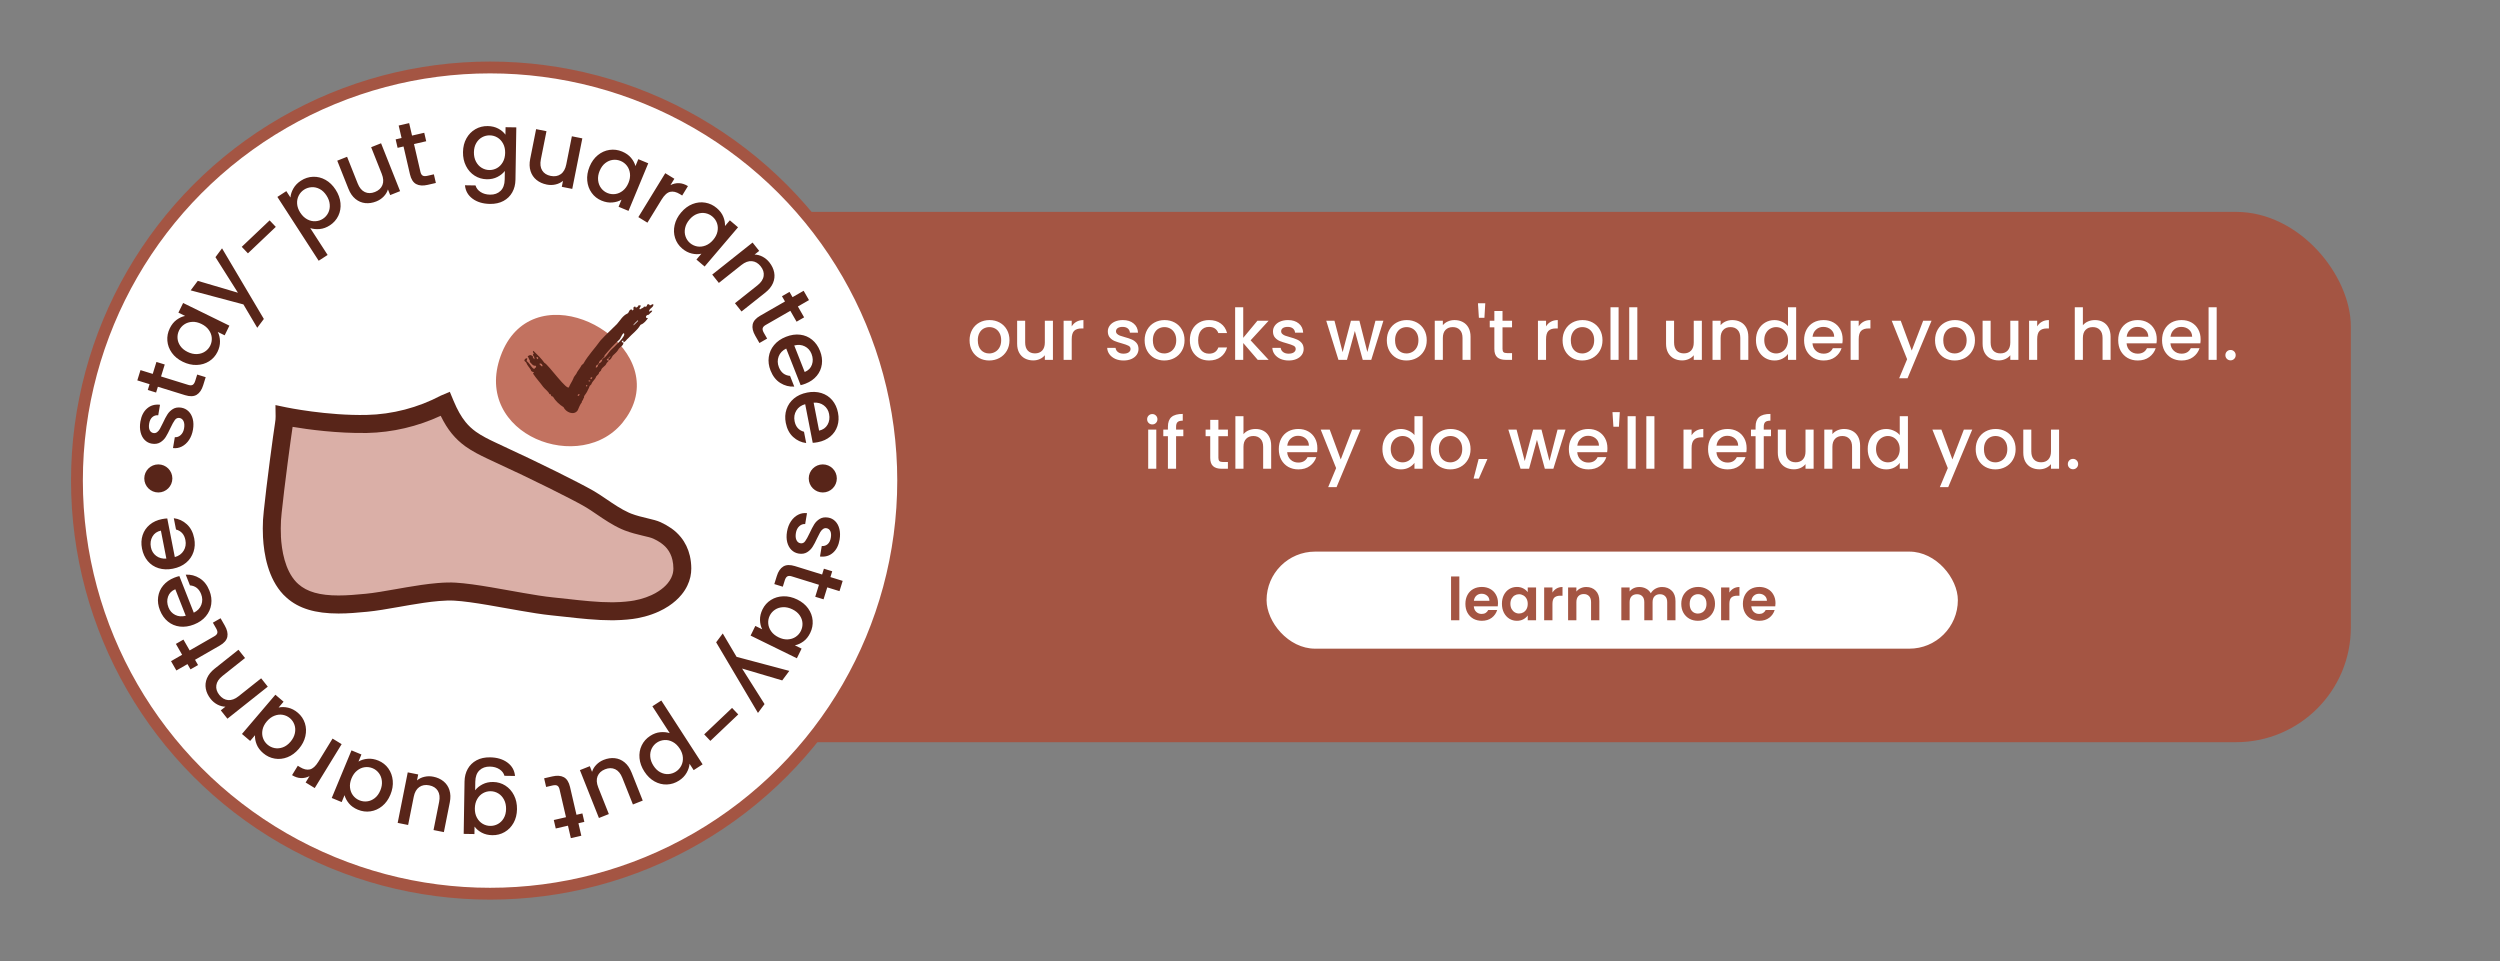 <svg xmlns="http://www.w3.org/2000/svg" fill="none" viewBox="0 0 2112 812" height="812" width="2112">
<rect x="0" y="0" width="2112" height="812" fill="#808080" stroke="none"/>
<rect fill="#A45543" rx="97" height="448" width="1571" y="179" x="415"></rect>
<circle stroke-width="10" stroke="#A45543" fill="white" r="349" cy="406" cx="414"></circle>
<path fill="#582519" d="M145.17 298.05C147.4 301.17 150.47 303.68 154.4 305.61C158.33 307.53 162.24 308.44 166.13 308.32C170.03 308.21 173.52 307.18 176.62 305.23C179.71 303.29 182.08 300.64 183.73 297.28C185.21 294.25 185.92 291.26 185.85 288.29C185.78 285.32 185.16 282.7 183.98 280.43L189.8 283.28L193.8 275.12L154.71 255.96L150.71 264.12L156.39 266.9C153.92 267.39 151.52 268.49 149.19 270.19C146.86 271.89 144.94 274.28 143.44 277.36C141.77 280.76 141.09 284.29 141.39 287.92C141.69 291.56 142.95 294.93 145.18 298.05H145.17ZM151.29 279.1C152.31 277.02 153.78 275.34 155.7 274.05C157.62 272.76 159.85 272.05 162.38 271.91C164.91 271.77 167.52 272.36 170.22 273.69C172.92 275.01 175 276.72 176.46 278.82C177.93 280.92 178.74 283.12 178.9 285.42C179.06 287.73 178.63 289.92 177.61 292C176.61 294.03 175.14 295.7 173.18 297C171.22 298.3 168.96 299.01 166.38 299.12C163.8 299.24 161.16 298.63 158.47 297.31C155.77 295.99 153.72 294.29 152.3 292.22C150.88 290.15 150.1 287.96 149.97 285.67C149.83 283.38 150.27 281.19 151.3 279.11L151.29 279.1ZM205.65 257.17L161.08 245.3L167.08 237.26L201 247.29L182.01 217.25L187.58 209.78L222.9 269.45L217.32 276.92L205.64 257.17H205.65ZM294.37 159.53L284.91 135.75L293.21 132.45L302.17 154.99C303.61 158.61 305.62 161.03 308.2 162.24C310.78 163.45 313.63 163.44 316.77 162.19C319.9 160.94 322 158.99 323.07 156.33C324.14 153.67 323.95 150.53 322.51 146.9L313.55 124.36L321.92 121.03L338 161.48L329.63 164.81L327.73 160.04C327.07 162.23 325.87 164.22 324.12 166.03C322.37 167.83 320.3 169.21 317.9 170.16C314.72 171.42 311.61 171.9 308.56 171.58C305.51 171.26 302.75 170.09 300.28 168.07C297.8 166.05 295.84 163.21 294.38 159.53H294.37ZM276.78 215.39L262.1 192.71C264.56 193.5 267.23 193.76 270.13 193.49C273.03 193.22 275.87 192.18 278.65 190.37C281.83 188.31 284.22 185.62 285.81 182.31C287.4 178.99 288.01 175.4 287.64 171.53C287.27 167.66 285.9 163.89 283.52 160.22C281.15 156.55 278.29 153.79 274.96 151.93C271.63 150.07 268.13 149.21 264.49 149.34C260.84 149.47 257.43 150.57 254.24 152.63C251.45 154.43 249.33 156.62 247.86 159.2C246.39 161.78 245.56 164.33 245.37 166.84L241.89 161.47L234.33 166.36L269.22 220.28L276.78 215.39ZM253.69 179.7C252.06 177.18 251.16 174.65 251 172.12C250.84 169.59 251.29 167.29 252.37 165.21C253.44 163.14 254.93 161.48 256.83 160.25C258.78 158.99 260.91 158.29 263.23 158.14C265.55 157.99 267.82 158.5 270.05 159.66C272.28 160.82 274.21 162.66 275.84 165.19C277.47 167.71 278.38 170.26 278.57 172.83C278.76 175.4 278.33 177.74 277.27 179.83C276.21 181.93 274.71 183.6 272.76 184.86C270.86 186.09 268.74 186.77 266.41 186.9C264.08 187.03 261.78 186.49 259.53 185.28C257.28 184.07 255.33 182.21 253.7 179.69L253.69 179.7ZM499.83 162.9C501.96 165.87 504.76 168.07 508.21 169.5C511.32 170.79 514.36 171.31 517.32 171.05C520.28 170.79 522.85 170.01 525.05 168.7L522.57 174.68L530.96 178.16L547.64 137.95L539.25 134.47L536.83 140.31C536.19 137.88 534.94 135.55 533.1 133.33C531.25 131.11 528.75 129.35 525.59 128.03C522.09 126.58 518.53 126.11 514.92 126.64C511.31 127.17 508.02 128.64 505.05 131.06C502.08 133.48 499.76 136.7 498.08 140.74C496.41 144.78 495.75 148.74 496.1 152.62C496.46 156.5 497.7 159.93 499.83 162.89V162.9ZM506.61 144.29C507.76 141.52 509.32 139.36 511.31 137.81C513.29 136.27 515.42 135.35 517.7 135.07C519.98 134.79 522.19 135.09 524.33 135.98C526.47 136.87 528.24 138.23 529.65 140.07C531.05 141.91 531.9 144.08 532.2 146.6C532.49 149.12 532.07 151.76 530.92 154.54C529.77 157.31 528.19 159.5 526.19 161.09C524.19 162.68 522.04 163.63 519.75 163.93C517.46 164.23 515.24 163.94 513.1 163.05C511.01 162.18 509.25 160.81 507.83 158.94C506.41 157.07 505.56 154.85 505.29 152.28C505.01 149.71 505.45 147.04 506.6 144.27L506.61 144.29ZM681.76 331.66C677.37 332.52 673.68 334.19 670.71 336.67C667.73 339.15 665.64 342.19 664.44 345.78C663.23 349.37 663.03 353.2 663.83 357.29C664.81 362.3 666.88 366.26 670.05 369.16C673.22 372.06 676.89 373.77 681.07 374.29L679.21 364.75C674.85 363.56 672.2 360.59 671.27 355.83C670.62 352.52 671.11 349.53 672.74 346.85C674.36 344.17 676.86 342.37 680.22 341.45L686.59 374.09C687.92 374.04 689.39 373.87 690.99 373.55C695.13 372.74 698.61 371.15 701.45 368.77C704.29 366.39 706.28 363.45 707.42 359.96C708.56 356.46 708.74 352.7 707.95 348.67C707.13 344.48 705.5 340.95 703.07 338.07C700.63 335.19 697.57 333.19 693.89 332.05C690.21 330.92 686.17 330.78 681.78 331.64L681.76 331.66ZM700.42 349.75C701.08 353.11 700.64 356.12 699.12 358.78C697.6 361.44 695.22 363.11 691.97 363.8L687.36 340.15C690.75 339.92 693.62 340.7 695.99 342.49C698.35 344.28 699.83 346.7 700.43 349.75H700.42ZM663.93 284.54C659.76 286.18 656.44 288.49 653.97 291.48C651.49 294.46 649.99 297.83 649.46 301.58C648.93 305.33 649.42 309.14 650.95 313.01C652.82 317.76 655.58 321.28 659.22 323.55C662.86 325.82 666.78 326.84 670.99 326.59L667.43 317.55C662.92 317.17 659.78 314.73 658.01 310.23C656.77 307.09 656.71 304.06 657.82 301.13C658.93 298.2 661.05 295.98 664.19 294.46L676.38 325.4C677.68 325.11 679.09 324.67 680.61 324.07C684.53 322.53 687.67 320.33 690.03 317.47C692.39 314.62 693.81 311.37 694.3 307.72C694.79 304.07 694.28 300.34 692.77 296.52C691.21 292.55 688.96 289.37 686.04 286.99C683.12 284.6 679.74 283.19 675.92 282.74C672.09 282.29 668.1 282.89 663.93 284.53V284.54ZM685.57 298.94C686.82 302.12 686.95 305.16 685.93 308.05C684.92 310.94 682.88 313.02 679.81 314.28L670.98 291.86C674.27 291.02 677.24 291.26 679.89 292.6C682.54 293.93 684.43 296.05 685.57 298.94ZM663.16 254.7L660.6 250.25L666.97 246.59L669.53 251.04L678.91 245.65L683.43 253.53L674.05 258.92L679.32 268.1L672.95 271.76L667.68 262.58L646.79 274.58C645.37 275.39 644.55 276.31 644.31 277.32C644.07 278.34 644.41 279.64 645.33 281.24L648.08 286.04L641.57 289.78L638.03 283.61C636.01 280.09 635.28 276.93 635.85 274.11C636.42 271.29 638.55 268.82 642.25 266.7L663.14 254.7H663.16ZM705.62 440.34C707.29 442.01 708.46 444.19 709.12 446.9C709.79 449.6 709.85 452.59 709.3 455.86C708.48 460.74 706.59 464.47 703.62 467.04C700.65 469.61 697.02 470.64 692.73 470.14L694.22 461.26C696.17 461.43 697.83 460.9 699.21 459.69C700.59 458.48 701.48 456.68 701.88 454.29C702.27 451.95 702.13 450.09 701.46 448.69C700.79 447.3 699.72 446.48 698.27 446.23C697.13 446.04 696.1 446.29 695.18 446.99C694.26 447.69 693.48 448.6 692.84 449.72C692.2 450.84 691.34 452.51 690.28 454.74C688.93 457.72 687.65 460.13 686.46 461.99C685.27 463.85 683.72 465.36 681.81 466.54C679.9 467.71 677.57 468.1 674.81 467.69C672.37 467.28 670.3 466.24 668.61 464.57C666.91 462.9 665.73 460.73 665.05 458.08C664.37 455.43 664.31 452.44 664.87 449.12C665.44 445.74 666.56 442.82 668.23 440.35C669.9 437.88 671.92 436.04 674.28 434.84C676.64 433.64 679.13 433.2 681.75 433.53L680.21 442.72C678.37 442.57 676.7 443.18 675.21 444.56C673.72 445.94 672.78 447.82 672.38 450.21C671.96 452.7 672.12 454.72 672.85 456.26C673.58 457.8 674.7 458.69 676.2 458.95C677.81 459.22 679.13 458.66 680.17 457.25C681.21 455.85 682.47 453.56 683.96 450.4C685.38 447.33 686.68 444.85 687.85 442.96C689.02 441.07 690.59 439.53 692.55 438.34C694.51 437.15 696.9 436.79 699.7 437.26C701.99 437.64 703.96 438.67 705.63 440.34H705.62ZM539.27 183.42L562.02 146.31L569.7 151.02L566.4 156.41C568.68 155.21 571.07 154.66 573.58 154.74C576.09 154.83 578.62 155.66 581.18 157.22L576.31 165.17L574.36 163.97C571.35 162.13 568.6 161.49 566.12 162.07C563.63 162.65 561.24 164.82 558.92 168.59L546.95 188.12L539.27 183.41V183.42ZM126.34 324.55L116 321.35L118.69 312.67L129.03 315.87L132.16 305.76L139.18 307.93L136.05 318.04L159.07 325.17C160.63 325.65 161.86 325.64 162.77 325.12C163.67 324.6 164.4 323.46 164.95 321.7L166.59 316.42L173.76 318.64L171.66 325.43C170.46 329.31 168.63 331.99 166.19 333.49C163.74 334.99 160.48 335.11 156.4 333.85L133.38 326.72L131.86 331.63L124.84 329.46L126.36 324.55H126.34ZM334.24 117.75L339.24 116.59L336.8 106.05L345.65 104L348.09 114.54L358.4 112.16L360.06 119.32L349.75 121.7L355.18 145.18C355.55 146.77 356.18 147.83 357.09 148.35C357.99 148.87 359.34 148.92 361.14 148.51L366.53 147.26L368.22 154.57L361.29 156.17C357.34 157.08 354.1 156.86 351.57 155.5C349.04 154.14 347.29 151.38 346.33 147.22L340.9 123.74L335.9 124.9L334.24 117.74V117.75ZM575.45 179.45C572.61 182.78 570.77 186.34 569.92 190.15C569.07 193.95 569.2 197.6 570.32 201.07C571.44 204.55 573.42 207.5 576.27 209.92C578.84 212.11 581.56 213.53 584.46 214.2C587.35 214.87 590.05 214.91 592.54 214.34L588.34 219.27L595.26 225.16L623.49 192.02L616.57 186.13L612.47 190.94C612.6 188.43 612.14 185.83 611.06 183.15C609.99 180.47 608.15 178.02 605.54 175.8C602.65 173.34 599.41 171.81 595.81 171.2C592.21 170.59 588.63 170.98 585.06 172.37C581.49 173.76 578.29 176.12 575.46 179.44L575.45 179.45ZM578.78 192.67C579.31 190.14 580.54 187.74 582.49 185.45C584.44 183.16 586.59 181.59 588.95 180.73C591.31 179.87 593.62 179.66 595.88 180.09C598.14 180.53 600.15 181.49 601.91 183C603.67 184.5 604.94 186.34 605.71 188.52C606.48 190.7 606.62 193.03 606.13 195.52C605.64 198.01 604.42 200.39 602.47 202.68C600.52 204.97 598.35 206.56 595.96 207.46C593.57 208.36 591.23 208.6 588.96 208.19C586.68 207.77 584.67 206.81 582.9 205.31C581.18 203.84 579.93 202 579.15 199.78C578.37 197.56 578.25 195.19 578.78 192.66V192.67ZM601.68 231.98L635.77 204.91L641.37 211.96L637.47 215.05C639.79 215.09 642.05 215.7 644.26 216.87C646.47 218.04 648.38 219.64 649.98 221.66C652.11 224.34 653.46 227.18 654.03 230.19C654.6 233.2 654.27 236.17 653.04 239.1C651.8 242.03 649.64 244.73 646.55 247.18L626.44 263.15L620.89 256.16L639.94 241.03C642.99 238.61 644.73 235.98 645.14 233.16C645.56 230.34 644.72 227.61 642.62 224.97C640.52 222.33 638.05 220.89 635.19 220.63C632.33 220.38 629.38 221.46 626.33 223.89L607.28 239.02L601.68 231.97V231.98ZM209.45 214.02L204.23 208.52L227.78 186.17L233 191.67L209.45 214.02ZM400.95 148.39C404.05 150.36 407.5 151.38 411.29 151.44C414.61 151.49 417.58 150.84 420.21 149.49C422.84 148.14 424.93 146.45 426.49 144.42L426.37 151.69C426.3 155.9 425.13 159.1 422.86 161.27C420.58 163.45 417.63 164.5 414 164.44C410.89 164.39 408.23 163.65 406.02 162.22C403.8 160.79 402.37 158.93 401.73 156.66L392.8 156.52C393.25 161.27 395.4 165.06 399.25 167.88C403.1 170.71 407.98 172.17 413.87 172.27C418.29 172.34 422.11 171.51 425.33 169.77C428.54 168.03 431.02 165.61 432.76 162.5C434.5 159.39 435.4 155.84 435.46 151.84L436.18 107.61L427.1 107.46L427 113.78C425.56 111.76 423.54 110.05 420.96 108.66C418.38 107.28 415.4 106.55 412.03 106.5C408.24 106.44 404.76 107.32 401.6 109.14C398.44 110.96 395.92 113.54 394.05 116.88C392.18 120.22 391.21 124.08 391.14 128.45C391.07 132.82 391.91 136.75 393.68 140.22C395.44 143.7 397.87 146.43 400.97 148.4L400.95 148.39ZM402.35 120.84C403.62 118.68 405.27 117.04 407.29 115.94C409.31 114.84 411.48 114.31 413.79 114.35C416.11 114.39 418.26 115 420.24 116.19C422.22 117.38 423.81 119.09 425.02 121.32C426.22 123.55 426.8 126.17 426.75 129.17C426.7 132.17 426.04 134.78 424.77 137C423.5 139.22 421.85 140.89 419.83 142.02C417.81 143.15 415.64 143.69 413.32 143.65C411.06 143.61 408.92 142.99 406.91 141.77C404.9 140.55 403.3 138.8 402.1 136.52C400.9 134.24 400.32 131.59 400.37 128.59C400.42 125.59 401.08 123.01 402.35 120.84ZM493.66 694.32L488.66 695.48L491.1 706.02L482.25 708.07L479.81 697.53L469.5 699.91L467.84 692.75L478.15 690.37L472.72 666.9C472.35 665.31 471.72 664.25 470.81 663.73C469.91 663.21 468.56 663.16 466.76 663.57L461.37 664.82L459.68 657.51L466.61 655.91C470.56 655 473.8 655.22 476.33 656.58C478.86 657.94 480.61 660.7 481.57 664.86L487 688.33L492 687.17L493.66 694.33V694.32ZM461.87 155.91C458.51 155.24 455.64 153.94 453.26 152.02C450.88 150.1 449.2 147.61 448.22 144.57C447.24 141.53 447.14 138.07 447.91 134.2L452.91 109.1L461.66 110.84L456.92 134.63C456.16 138.45 456.53 141.57 458.03 144C459.53 146.42 461.94 147.96 465.25 148.62C468.55 149.28 471.38 148.78 473.72 147.13C476.06 145.48 477.62 142.74 478.38 138.92L483.12 115.13L491.95 116.89L483.44 159.58L474.61 157.82L475.61 152.78C473.87 154.26 471.77 155.28 469.32 155.84C466.87 156.4 464.38 156.43 461.85 155.92L461.87 155.91ZM551.12 596.68L565.8 619.36C563.34 618.57 560.67 618.31 557.77 618.58C554.87 618.85 552.03 619.89 549.25 621.7C546.07 623.76 543.68 626.45 542.09 629.76C540.5 633.07 539.89 636.67 540.26 640.54C540.63 644.41 542 648.18 544.38 651.85C546.75 655.52 549.61 658.28 552.94 660.14C556.27 662 559.77 662.86 563.41 662.73C567.06 662.6 570.47 661.5 573.66 659.44C576.45 657.64 578.57 655.45 580.04 652.87C581.51 650.29 582.34 647.74 582.53 645.24L586.01 650.61L593.57 645.72L558.68 591.79L551.12 596.68ZM574.21 632.37C575.84 634.89 576.74 637.42 576.9 639.95C577.06 642.48 576.61 644.78 575.53 646.86C574.46 648.93 572.97 650.59 571.07 651.82C569.12 653.08 566.99 653.78 564.67 653.94C562.35 654.09 560.08 653.58 557.85 652.42C555.62 651.26 553.69 649.42 552.06 646.89C550.43 644.37 549.52 641.82 549.33 639.25C549.14 636.68 549.57 634.34 550.63 632.25C551.69 630.15 553.19 628.47 555.14 627.22C557.04 625.99 559.16 625.31 561.49 625.18C563.82 625.05 566.12 625.59 568.37 626.8C570.62 628.01 572.57 629.87 574.2 632.39L574.21 632.37ZM122.28 371.73C120.61 370.06 119.44 367.88 118.78 365.17C118.11 362.47 118.05 359.48 118.6 356.21C119.42 351.33 121.31 347.6 124.28 345.03C127.25 342.46 130.88 341.43 135.17 341.93L133.68 350.81C131.73 350.64 130.07 351.16 128.69 352.38C127.31 353.59 126.42 355.39 126.02 357.78C125.63 360.12 125.77 361.98 126.44 363.38C127.11 364.77 128.18 365.59 129.63 365.84C130.77 366.03 131.8 365.78 132.72 365.08C133.64 364.38 134.42 363.47 135.06 362.35C135.7 361.23 136.56 359.56 137.62 357.33C138.97 354.35 140.25 351.94 141.44 350.08C142.63 348.22 144.18 346.71 146.09 345.53C148 344.36 150.33 343.97 153.09 344.38C155.53 344.79 157.6 345.83 159.29 347.5C160.99 349.17 162.17 351.33 162.85 353.98C163.53 356.63 163.59 359.62 163.03 362.94C162.46 366.32 161.34 369.24 159.67 371.71C158 374.18 155.98 376.02 153.62 377.22C151.26 378.42 148.77 378.86 146.15 378.53L147.69 369.34C149.53 369.49 151.2 368.88 152.69 367.5C154.18 366.12 155.12 364.24 155.52 361.85C155.94 359.36 155.78 357.34 155.05 355.8C154.32 354.26 153.2 353.37 151.7 353.11C150.09 352.84 148.77 353.41 147.73 354.81C146.69 356.21 145.43 358.5 143.94 361.66C142.52 364.73 141.22 367.21 140.05 369.1C138.88 370.99 137.31 372.53 135.35 373.72C133.39 374.91 131 375.27 128.2 374.8C125.91 374.42 123.94 373.39 122.27 371.72L122.28 371.73ZM533.53 652.54L542.99 676.33L534.69 679.63L525.73 657.09C524.29 653.47 522.28 651.05 519.7 649.84C517.12 648.63 514.27 648.64 511.13 649.89C508 651.14 505.9 653.09 504.83 655.75C503.76 658.41 503.95 661.55 505.39 665.18L514.35 687.72L505.98 691.05L489.9 650.6L498.27 647.27L500.17 652.04C500.83 649.85 502.03 647.86 503.78 646.06C505.53 644.26 507.6 642.88 510 641.93C513.18 640.67 516.29 640.19 519.34 640.51C522.39 640.83 525.15 642 527.62 644.02C530.1 646.04 532.06 648.89 533.52 652.56L533.53 652.54ZM711.9 490.72L709.21 499.4L698.87 496.2L695.74 506.31L688.72 504.14L691.85 494.03L668.83 486.9C667.27 486.42 666.04 486.43 665.13 486.95C664.23 487.47 663.5 488.61 662.95 490.37L661.31 495.65L654.14 493.43L656.24 486.64C657.44 482.77 659.27 480.08 661.71 478.58C664.16 477.08 667.42 476.96 671.5 478.22L694.52 485.35L696.04 480.44L703.06 482.61L701.54 487.52L711.88 490.72H711.9ZM682.73 514.02C680.5 510.9 677.43 508.39 673.5 506.46C669.57 504.54 665.66 503.63 661.77 503.75C657.87 503.86 654.38 504.89 651.28 506.84C648.19 508.78 645.82 511.43 644.17 514.79C642.69 517.82 641.98 520.81 642.05 523.78C642.12 526.75 642.74 529.37 643.92 531.64L638.1 528.79L634.1 536.95L673.19 556.11L677.19 547.95L671.51 545.17C673.98 544.68 676.38 543.58 678.71 541.88C681.04 540.18 682.96 537.79 684.46 534.71C686.13 531.31 686.81 527.78 686.51 524.15C686.21 520.51 684.95 517.14 682.72 514.02H682.73ZM676.61 532.97C675.59 535.05 674.12 536.73 672.2 538.02C670.28 539.31 668.05 540.02 665.52 540.16C662.99 540.3 660.38 539.71 657.68 538.38C654.98 537.06 652.9 535.35 651.44 533.26C649.97 531.16 649.16 528.96 649 526.65C648.84 524.34 649.27 522.15 650.29 520.07C651.29 518.04 652.76 516.37 654.72 515.07C656.68 513.77 658.94 513.06 661.52 512.95C664.1 512.84 666.74 513.44 669.43 514.76C672.13 516.08 674.18 517.78 675.6 519.85C677.02 521.92 677.8 524.11 677.93 526.4C678.07 528.69 677.63 530.88 676.6 532.96L676.61 532.97ZM618.45 598.05L623.67 603.55L600.12 625.9L594.9 620.4L618.45 598.05ZM622.25 554.9L666.82 566.77L660.82 574.81L626.9 564.78L645.89 594.82L640.32 602.29L605 542.62L610.58 535.15L622.26 554.9H622.25ZM426.95 663.67C423.85 661.7 420.4 660.68 416.61 660.62C413.29 660.57 410.32 661.22 407.69 662.57C405.06 663.92 402.97 665.61 401.41 667.64L401.53 660.37C401.6 656.16 402.77 652.96 405.04 650.79C407.32 648.61 410.27 647.56 413.9 647.62C417.01 647.67 419.67 648.41 421.88 649.84C424.1 651.27 425.53 653.13 426.17 655.4L435.1 655.54C434.65 650.79 432.5 647 428.65 644.18C424.8 641.35 419.92 639.89 414.03 639.8C409.61 639.73 405.79 640.56 402.57 642.3C399.36 644.04 396.88 646.46 395.14 649.57C393.4 652.68 392.5 656.23 392.44 660.23L391.72 704.46L400.8 704.61L400.9 698.29C402.34 700.31 404.36 702.02 406.94 703.41C409.52 704.79 412.5 705.51 415.87 705.57C419.66 705.63 423.14 704.75 426.3 702.93C429.46 701.11 431.98 698.53 433.85 695.19C435.72 691.85 436.69 687.99 436.76 683.62C436.83 679.25 435.99 675.32 434.22 671.85C432.46 668.37 430.03 665.64 426.93 663.67H426.95ZM425.55 691.23C424.28 693.4 422.63 695.03 420.61 696.13C418.59 697.23 416.42 697.76 414.11 697.72C411.79 697.68 409.64 697.07 407.66 695.88C405.68 694.69 404.09 692.98 402.88 690.75C401.68 688.52 401.1 685.9 401.15 682.9C401.2 679.9 401.86 677.29 403.13 675.07C404.4 672.85 406.05 671.18 408.07 670.05C410.09 668.92 412.26 668.38 414.58 668.42C416.84 668.46 418.98 669.08 420.99 670.3C423 671.52 424.6 673.27 425.8 675.55C427 677.83 427.58 680.48 427.53 683.48C427.48 686.48 426.82 689.07 425.55 691.23ZM163.97 527.53C168.14 525.89 171.46 523.58 173.93 520.59C176.41 517.61 177.91 514.24 178.44 510.49C178.97 506.74 178.48 502.93 176.95 499.06C175.08 494.31 172.32 490.79 168.68 488.52C165.04 486.25 161.12 485.23 156.91 485.48L160.47 494.52C164.98 494.9 168.12 497.34 169.89 501.84C171.13 504.98 171.19 508.01 170.08 510.94C168.97 513.87 166.85 516.09 163.71 517.61L151.52 486.67C150.22 486.96 148.81 487.4 147.29 488C143.37 489.54 140.23 491.75 137.87 494.6C135.51 497.45 134.09 500.7 133.6 504.35C133.11 507.99 133.62 511.73 135.13 515.55C136.69 519.52 138.94 522.7 141.86 525.08C144.78 527.47 148.16 528.88 151.98 529.33C155.81 529.78 159.8 529.18 163.97 527.54V527.53ZM142.33 513.13C141.08 509.95 140.95 506.91 141.97 504.02C142.98 501.13 145.02 499.05 148.09 497.79L156.92 520.21C153.63 521.05 150.66 520.81 148.01 519.48C145.36 518.15 143.47 516.03 142.33 513.14V513.13ZM164.75 557.37L167.31 561.82L160.94 565.48L158.38 561.03L149 566.42L144.48 558.54L153.86 553.15L148.59 543.97L154.96 540.31L160.23 549.49L181.12 537.49C182.54 536.68 183.36 535.76 183.6 534.75C183.84 533.73 183.5 532.43 182.58 530.83L179.83 526.04L186.34 522.3L189.88 528.47C191.9 531.99 192.63 535.15 192.06 537.97C191.49 540.79 189.36 543.26 185.66 545.38L164.77 557.38L164.75 557.37ZM146.14 480.41C150.53 479.55 154.22 477.88 157.19 475.4C160.17 472.92 162.26 469.88 163.46 466.29C164.67 462.7 164.87 458.87 164.07 454.78C163.09 449.77 161.02 445.81 157.85 442.91C154.68 440.01 151.01 438.3 146.83 437.78L148.69 447.32C153.05 448.51 155.7 451.48 156.63 456.24C157.28 459.55 156.79 462.54 155.16 465.22C153.54 467.9 151.04 469.7 147.68 470.62L141.31 437.98C139.98 438.03 138.51 438.2 136.91 438.52C132.77 439.33 129.29 440.92 126.45 443.3C123.61 445.68 121.62 448.61 120.48 452.11C119.34 455.61 119.16 459.37 119.95 463.4C120.77 467.59 122.4 471.12 124.83 474C127.27 476.88 130.33 478.88 134.01 480.02C137.69 481.15 141.73 481.29 146.12 480.43L146.14 480.41ZM127.48 462.32C126.82 458.96 127.26 455.95 128.78 453.29C130.3 450.63 132.68 448.96 135.93 448.27L140.54 471.92C137.15 472.15 134.28 471.37 131.91 469.58C129.55 467.79 128.07 465.37 127.47 462.31L127.48 462.32ZM226.22 580.09L192.13 607.16L186.53 600.11L190.43 597.01C188.11 596.97 185.85 596.36 183.64 595.19C181.43 594.02 179.52 592.42 177.92 590.4C175.79 587.72 174.44 584.87 173.87 581.87C173.3 578.86 173.63 575.89 174.86 572.96C176.1 570.03 178.26 567.33 181.35 564.88L201.46 548.91L207.01 555.9L187.96 571.03C184.91 573.45 183.17 576.08 182.76 578.9C182.34 581.72 183.18 584.45 185.28 587.09C187.38 589.73 189.85 591.18 192.71 591.43C195.57 591.68 198.52 590.6 201.57 588.17L220.62 573.04L226.22 580.09ZM328.07 649.17C325.94 646.2 323.14 644 319.69 642.57C316.58 641.28 313.54 640.76 310.58 641.02C307.62 641.27 305.05 642.06 302.85 643.37L305.33 637.39L296.94 633.91L280.26 674.12L288.65 677.6L291.07 671.76C291.71 674.19 292.96 676.52 294.8 678.74C296.65 680.96 299.15 682.73 302.31 684.04C305.81 685.49 309.37 685.96 312.98 685.43C316.59 684.9 319.88 683.43 322.85 681.02C325.82 678.6 328.14 675.37 329.82 671.34C331.49 667.3 332.15 663.34 331.8 659.46C331.44 655.58 330.2 652.15 328.07 649.19V649.17ZM321.29 667.78C320.14 670.55 318.58 672.71 316.59 674.26C314.61 675.8 312.48 676.72 310.2 676.99C307.92 677.27 305.71 676.97 303.57 676.08C301.43 675.19 299.66 673.83 298.25 671.99C296.85 670.15 296 667.98 295.7 665.46C295.41 662.94 295.83 660.3 296.98 657.52C298.13 654.74 299.71 652.56 301.71 650.97C303.71 649.38 305.86 648.43 308.15 648.13C310.44 647.83 312.66 648.12 314.8 649.01C316.89 649.88 318.65 651.25 320.07 653.12C321.49 654.99 322.34 657.21 322.61 659.78C322.89 662.34 322.45 665.02 321.3 667.79L321.29 667.78ZM252.45 632.62C255.29 629.29 257.13 625.73 257.98 621.92C258.83 618.12 258.7 614.47 257.58 611C256.46 607.52 254.48 604.57 251.63 602.15C249.06 599.96 246.34 598.54 243.44 597.87C240.55 597.2 237.85 597.16 235.36 597.73L239.56 592.8L232.64 586.91L204.41 620.05L211.33 625.94L215.43 621.13C215.3 623.64 215.76 626.24 216.84 628.92C217.91 631.6 219.75 634.05 222.36 636.27C225.25 638.73 228.49 640.26 232.09 640.87C235.69 641.48 239.27 641.09 242.84 639.7C246.41 638.31 249.61 635.95 252.44 632.63L252.45 632.62ZM249.12 619.41C248.59 621.94 247.36 624.34 245.41 626.63C243.46 628.92 241.31 630.49 238.95 631.35C236.59 632.21 234.28 632.42 232.02 631.99C229.76 631.55 227.75 630.59 225.99 629.08C224.23 627.58 222.96 625.74 222.19 623.56C221.42 621.38 221.28 619.05 221.77 616.56C222.26 614.07 223.48 611.69 225.43 609.4C227.38 607.11 229.55 605.52 231.94 604.62C234.33 603.72 236.67 603.48 238.94 603.89C241.22 604.31 243.23 605.27 245 606.77C246.72 608.24 247.97 610.08 248.75 612.3C249.53 614.52 249.65 616.89 249.12 619.42V619.41ZM379.68 667.5C380.66 670.54 380.76 674 379.99 677.87L374.99 702.97L366.24 701.23L370.98 677.44C371.74 673.62 371.37 670.5 369.87 668.07C368.37 665.65 365.96 664.11 362.65 663.45C359.35 662.79 356.52 663.29 354.18 664.94C351.84 666.59 350.28 669.33 349.52 673.15L344.78 696.94L335.95 695.18L344.46 652.49L353.29 654.25L352.29 659.29C354.03 657.81 356.13 656.79 358.58 656.23C361.03 655.67 363.52 655.64 366.05 656.15C369.41 656.82 372.28 658.12 374.66 660.04C377.04 661.96 378.72 664.45 379.7 667.49L379.68 667.5ZM288.63 628.65L265.88 665.76L258.2 661.05L261.5 655.66C259.22 656.86 256.83 657.41 254.32 657.33C251.81 657.24 249.28 656.42 246.72 654.85L251.59 646.9L253.54 648.1C256.55 649.94 259.3 650.58 261.78 650C264.27 649.42 266.66 647.25 268.98 643.48L280.95 623.95L288.63 628.66V628.65ZM683.23 404.18C683.23 397.63 688.54 392.32 695.09 392.32C701.64 392.32 706.95 397.63 706.95 404.18C706.95 410.73 701.64 416.04 695.09 416.04C688.54 416.04 683.23 410.73 683.23 404.18ZM145.61 404.18C145.61 410.73 140.3 416.04 133.75 416.04C127.2 416.04 121.89 410.73 121.89 404.18C121.89 397.63 127.2 392.32 133.75 392.32C140.3 392.32 145.61 397.63 145.61 404.18Z"></path>
<path fill="white" d="M835.654 304.54C832.534 304.54 829.714 303.84 827.194 302.44C824.674 301 822.694 299 821.254 296.44C819.814 293.84 819.094 290.84 819.094 287.44C819.094 284.08 819.834 281.1 821.314 278.5C822.794 275.9 824.814 273.9 827.374 272.5C829.934 271.1 832.794 270.4 835.954 270.4C839.114 270.4 841.974 271.1 844.534 272.5C847.094 273.9 849.114 275.9 850.594 278.5C852.074 281.1 852.814 284.08 852.814 287.44C852.814 290.8 852.054 293.78 850.534 296.38C849.014 298.98 846.934 301 844.294 302.44C841.694 303.84 838.814 304.54 835.654 304.54ZM835.654 298.6C837.414 298.6 839.054 298.18 840.574 297.34C842.134 296.5 843.394 295.24 844.354 293.56C845.314 291.88 845.794 289.84 845.794 287.44C845.794 285.04 845.334 283.02 844.414 281.38C843.494 279.7 842.274 278.44 840.754 277.6C839.234 276.76 837.594 276.34 835.834 276.34C834.074 276.34 832.434 276.76 830.914 277.6C829.434 278.44 828.254 279.7 827.374 281.38C826.494 283.02 826.054 285.04 826.054 287.44C826.054 291 826.954 293.76 828.754 295.72C830.594 297.64 832.894 298.6 835.654 298.6ZM889.516 270.94V304H882.676V300.1C881.596 301.46 880.176 302.54 878.416 303.34C876.696 304.1 874.856 304.48 872.896 304.48C870.296 304.48 867.956 303.94 865.876 302.86C863.836 301.78 862.216 300.18 861.016 298.06C859.856 295.94 859.276 293.38 859.276 290.38V270.94H866.056V289.36C866.056 292.32 866.796 294.6 868.276 296.2C869.756 297.76 871.776 298.54 874.336 298.54C876.896 298.54 878.916 297.76 880.396 296.2C881.916 294.6 882.676 292.32 882.676 289.36V270.94H889.516ZM905.381 275.74C906.381 274.06 907.701 272.76 909.341 271.84C911.021 270.88 913.001 270.4 915.281 270.4V277.48H913.541C910.861 277.48 908.821 278.16 907.421 279.52C906.061 280.88 905.381 283.24 905.381 286.6V304H898.541V270.94H905.381V275.74ZM949.154 304.54C946.554 304.54 944.214 304.08 942.134 303.16C940.094 302.2 938.474 300.92 937.274 299.32C936.074 297.68 935.434 295.86 935.354 293.86H942.434C942.554 295.26 943.214 296.44 944.414 297.4C945.654 298.32 947.194 298.78 949.034 298.78C950.954 298.78 952.434 298.42 953.474 297.7C954.554 296.94 955.094 295.98 955.094 294.82C955.094 293.58 954.494 292.66 953.294 292.06C952.134 291.46 950.274 290.8 947.714 290.08C945.234 289.4 943.214 288.74 941.654 288.1C940.094 287.46 938.734 286.48 937.574 285.16C936.454 283.84 935.894 282.1 935.894 279.94C935.894 278.18 936.414 276.58 937.454 275.14C938.494 273.66 939.974 272.5 941.894 271.66C943.854 270.82 946.094 270.4 948.614 270.4C952.374 270.4 955.394 271.36 957.674 273.28C959.994 275.16 961.234 277.74 961.394 281.02H954.554C954.434 279.54 953.834 278.36 952.754 277.48C951.674 276.6 950.214 276.16 948.374 276.16C946.574 276.16 945.194 276.5 944.234 277.18C943.274 277.86 942.794 278.76 942.794 279.88C942.794 280.76 943.114 281.5 943.754 282.1C944.394 282.7 945.174 283.18 946.094 283.54C947.014 283.86 948.374 284.28 950.174 284.8C952.574 285.44 954.534 286.1 956.054 286.78C957.614 287.42 958.954 288.38 960.074 289.66C961.194 290.94 961.774 292.64 961.814 294.76C961.814 296.64 961.294 298.32 960.254 299.8C959.214 301.28 957.734 302.44 955.814 303.28C953.934 304.12 951.714 304.54 949.154 304.54ZM983.545 304.54C980.425 304.54 977.605 303.84 975.085 302.44C972.565 301 970.585 299 969.145 296.44C967.705 293.84 966.985 290.84 966.985 287.44C966.985 284.08 967.725 281.1 969.205 278.5C970.685 275.9 972.705 273.9 975.265 272.5C977.825 271.1 980.685 270.4 983.845 270.4C987.005 270.4 989.865 271.1 992.425 272.5C994.985 273.9 997.005 275.9 998.485 278.5C999.965 281.1 1000.71 284.08 1000.71 287.44C1000.71 290.8 999.945 293.78 998.425 296.38C996.905 298.98 994.825 301 992.185 302.44C989.585 303.84 986.705 304.54 983.545 304.54ZM983.545 298.6C985.305 298.6 986.945 298.18 988.465 297.34C990.025 296.5 991.285 295.24 992.245 293.56C993.205 291.88 993.685 289.84 993.685 287.44C993.685 285.04 993.225 283.02 992.305 281.38C991.385 279.7 990.165 278.44 988.645 277.6C987.125 276.76 985.485 276.34 983.725 276.34C981.965 276.34 980.325 276.76 978.805 277.6C977.325 278.44 976.145 279.7 975.265 281.38C974.385 283.02 973.945 285.04 973.945 287.44C973.945 291 974.845 293.76 976.645 295.72C978.485 297.64 980.785 298.6 983.545 298.6ZM1005.19 287.44C1005.19 284.04 1005.87 281.06 1007.23 278.5C1008.63 275.9 1010.55 273.9 1012.99 272.5C1015.43 271.1 1018.23 270.4 1021.39 270.4C1025.39 270.4 1028.69 271.36 1031.29 273.28C1033.93 275.16 1035.71 277.86 1036.63 281.38H1029.25C1028.65 279.74 1027.69 278.46 1026.37 277.54C1025.05 276.62 1023.39 276.16 1021.39 276.16C1018.59 276.16 1016.35 277.16 1014.67 279.16C1013.03 281.12 1012.21 283.88 1012.21 287.44C1012.21 291 1013.03 293.78 1014.67 295.78C1016.35 297.78 1018.59 298.78 1021.39 298.78C1025.35 298.78 1027.97 297.04 1029.25 293.56H1036.63C1035.67 296.92 1033.87 299.6 1031.23 301.6C1028.59 303.56 1025.31 304.54 1021.39 304.54C1018.23 304.54 1015.43 303.84 1012.99 302.44C1010.55 301 1008.63 299 1007.23 296.44C1005.87 293.84 1005.19 290.84 1005.19 287.44ZM1056.52 287.5L1071.76 304H1062.52L1050.28 289.78V304H1043.44V259.6H1050.28V285.4L1062.28 270.94H1071.76L1056.52 287.5ZM1088.67 304.54C1086.07 304.54 1083.73 304.08 1081.65 303.16C1079.61 302.2 1077.99 300.92 1076.79 299.32C1075.59 297.68 1074.95 295.86 1074.87 293.86H1081.95C1082.07 295.26 1082.73 296.44 1083.93 297.4C1085.17 298.32 1086.71 298.78 1088.55 298.78C1090.47 298.78 1091.95 298.42 1092.99 297.7C1094.07 296.94 1094.61 295.98 1094.61 294.82C1094.61 293.58 1094.01 292.66 1092.81 292.06C1091.65 291.46 1089.79 290.8 1087.23 290.08C1084.75 289.4 1082.73 288.74 1081.17 288.1C1079.61 287.46 1078.25 286.48 1077.09 285.16C1075.97 283.84 1075.41 282.1 1075.41 279.94C1075.41 278.18 1075.93 276.58 1076.97 275.14C1078.01 273.66 1079.49 272.5 1081.41 271.66C1083.37 270.82 1085.61 270.4 1088.13 270.4C1091.89 270.4 1094.91 271.36 1097.19 273.28C1099.51 275.16 1100.75 277.74 1100.91 281.02H1094.07C1093.95 279.54 1093.35 278.36 1092.27 277.48C1091.19 276.6 1089.73 276.16 1087.89 276.16C1086.09 276.16 1084.71 276.5 1083.75 277.18C1082.79 277.86 1082.31 278.76 1082.31 279.88C1082.31 280.76 1082.63 281.5 1083.27 282.1C1083.91 282.7 1084.69 283.18 1085.61 283.54C1086.53 283.86 1087.89 284.28 1089.69 284.8C1092.09 285.44 1094.05 286.1 1095.57 286.78C1097.13 287.42 1098.47 288.38 1099.59 289.66C1100.71 290.94 1101.29 292.64 1101.33 294.76C1101.33 296.64 1100.81 298.32 1099.77 299.8C1098.73 301.28 1097.25 302.44 1095.33 303.28C1093.45 304.12 1091.23 304.54 1088.67 304.54ZM1168.7 270.94L1158.44 304H1151.24L1144.58 279.58L1137.92 304H1130.72L1120.4 270.94H1127.36L1134.26 297.52L1141.28 270.94H1148.42L1155.14 297.4L1161.98 270.94H1168.7ZM1188.15 304.54C1185.03 304.54 1182.21 303.84 1179.69 302.44C1177.17 301 1175.19 299 1173.75 296.44C1172.31 293.84 1171.59 290.84 1171.59 287.44C1171.59 284.08 1172.33 281.1 1173.81 278.5C1175.29 275.9 1177.31 273.9 1179.87 272.5C1182.43 271.1 1185.29 270.4 1188.45 270.4C1191.61 270.4 1194.47 271.1 1197.03 272.5C1199.59 273.9 1201.61 275.9 1203.09 278.5C1204.57 281.1 1205.31 284.08 1205.31 287.44C1205.31 290.8 1204.55 293.78 1203.03 296.38C1201.51 298.98 1199.43 301 1196.79 302.44C1194.19 303.84 1191.31 304.54 1188.15 304.54ZM1188.15 298.6C1189.91 298.6 1191.55 298.18 1193.07 297.34C1194.63 296.5 1195.89 295.24 1196.85 293.56C1197.81 291.88 1198.29 289.84 1198.29 287.44C1198.29 285.04 1197.83 283.02 1196.91 281.38C1195.99 279.7 1194.77 278.44 1193.25 277.6C1191.73 276.76 1190.09 276.34 1188.33 276.34C1186.57 276.34 1184.93 276.76 1183.41 277.6C1181.93 278.44 1180.75 279.7 1179.87 281.38C1178.99 283.02 1178.55 285.04 1178.55 287.44C1178.55 291 1179.45 293.76 1181.25 295.72C1183.09 297.64 1185.39 298.6 1188.15 298.6ZM1228.76 270.4C1231.36 270.4 1233.68 270.94 1235.72 272.02C1237.8 273.1 1239.42 274.7 1240.58 276.82C1241.74 278.94 1242.32 281.5 1242.32 284.5V304H1235.54V285.52C1235.54 282.56 1234.8 280.3 1233.32 278.74C1231.84 277.14 1229.82 276.34 1227.26 276.34C1224.7 276.34 1222.66 277.14 1221.14 278.74C1219.66 280.3 1218.92 282.56 1218.92 285.52V304H1212.08V270.94H1218.92V274.72C1220.04 273.36 1221.46 272.3 1223.18 271.54C1224.94 270.78 1226.8 270.4 1228.76 270.4ZM1254.76 256.18L1254.04 268.48H1249.36L1248.58 256.18H1254.76ZM1269.33 276.52V294.82C1269.33 296.06 1269.61 296.96 1270.17 297.52C1270.77 298.04 1271.77 298.3 1273.17 298.3H1277.37V304H1271.97C1268.89 304 1266.53 303.28 1264.89 301.84C1263.25 300.4 1262.43 298.06 1262.43 294.82V276.52H1258.53V270.94H1262.43V262.72H1269.33V270.94H1277.37V276.52H1269.33ZM1306.1 275.74C1307.1 274.06 1308.42 272.76 1310.06 271.84C1311.74 270.88 1313.72 270.4 1316 270.4V277.48H1314.26C1311.58 277.48 1309.54 278.16 1308.14 279.52C1306.78 280.88 1306.1 283.24 1306.1 286.6V304H1299.26V270.94H1306.1V275.74ZM1336.63 304.54C1333.51 304.54 1330.69 303.84 1328.17 302.44C1325.65 301 1323.67 299 1322.23 296.44C1320.79 293.84 1320.07 290.84 1320.07 287.44C1320.07 284.08 1320.81 281.1 1322.29 278.5C1323.77 275.9 1325.79 273.9 1328.35 272.5C1330.91 271.1 1333.77 270.4 1336.93 270.4C1340.09 270.4 1342.95 271.1 1345.51 272.5C1348.07 273.9 1350.09 275.9 1351.57 278.5C1353.05 281.1 1353.79 284.08 1353.79 287.44C1353.79 290.8 1353.03 293.78 1351.51 296.38C1349.99 298.98 1347.91 301 1345.27 302.44C1342.67 303.84 1339.79 304.54 1336.63 304.54ZM1336.63 298.6C1338.39 298.6 1340.03 298.18 1341.55 297.34C1343.11 296.5 1344.37 295.24 1345.33 293.56C1346.29 291.88 1346.77 289.84 1346.77 287.44C1346.77 285.04 1346.31 283.02 1345.39 281.38C1344.47 279.7 1343.25 278.44 1341.73 277.6C1340.21 276.76 1338.57 276.34 1336.81 276.34C1335.05 276.34 1333.41 276.76 1331.89 277.6C1330.41 278.44 1329.23 279.7 1328.35 281.38C1327.47 283.02 1327.03 285.04 1327.03 287.44C1327.03 291 1327.93 293.76 1329.73 295.72C1331.57 297.64 1333.87 298.6 1336.63 298.6ZM1367.39 259.6V304H1360.55V259.6H1367.39ZM1383.21 259.6V304H1376.37V259.6H1383.21ZM1437.72 270.94V304H1430.88V300.1C1429.8 301.46 1428.38 302.54 1426.62 303.34C1424.9 304.1 1423.06 304.48 1421.1 304.48C1418.5 304.48 1416.16 303.94 1414.08 302.86C1412.04 301.78 1410.42 300.18 1409.22 298.06C1408.06 295.94 1407.48 293.38 1407.48 290.38V270.94H1414.26V289.36C1414.26 292.32 1415 294.6 1416.48 296.2C1417.96 297.76 1419.98 298.54 1422.54 298.54C1425.1 298.54 1427.12 297.76 1428.6 296.2C1430.12 294.6 1430.88 292.32 1430.88 289.36V270.94H1437.72ZM1463.42 270.4C1466.02 270.4 1468.34 270.94 1470.38 272.02C1472.46 273.1 1474.08 274.7 1475.24 276.82C1476.4 278.94 1476.98 281.5 1476.98 284.5V304H1470.2V285.52C1470.2 282.56 1469.46 280.3 1467.98 278.74C1466.5 277.14 1464.48 276.34 1461.92 276.34C1459.36 276.34 1457.32 277.14 1455.8 278.74C1454.32 280.3 1453.58 282.56 1453.58 285.52V304H1446.74V270.94H1453.58V274.72C1454.7 273.36 1456.12 272.3 1457.84 271.54C1459.6 270.78 1461.46 270.4 1463.42 270.4ZM1483.43 287.32C1483.43 284 1484.11 281.06 1485.47 278.5C1486.87 275.94 1488.75 273.96 1491.11 272.56C1493.51 271.12 1496.17 270.4 1499.09 270.4C1501.25 270.4 1503.37 270.88 1505.45 271.84C1507.57 272.76 1509.25 274 1510.49 275.56V259.6H1517.39V304H1510.49V299.02C1509.37 300.62 1507.81 301.94 1505.81 302.98C1503.85 304.02 1501.59 304.54 1499.03 304.54C1496.15 304.54 1493.51 303.82 1491.11 302.38C1488.75 300.9 1486.87 298.86 1485.47 296.26C1484.11 293.62 1483.43 290.64 1483.43 287.32ZM1510.49 287.44C1510.49 285.16 1510.01 283.18 1509.05 281.5C1508.13 279.82 1506.91 278.54 1505.39 277.66C1503.87 276.78 1502.23 276.34 1500.47 276.34C1498.71 276.34 1497.07 276.78 1495.55 277.66C1494.03 278.5 1492.79 279.76 1491.83 281.44C1490.91 283.08 1490.45 285.04 1490.45 287.32C1490.45 289.6 1490.91 291.6 1491.83 293.32C1492.79 295.04 1494.03 296.36 1495.55 297.28C1497.11 298.16 1498.75 298.6 1500.47 298.6C1502.23 298.6 1503.87 298.16 1505.39 297.28C1506.91 296.4 1508.13 295.12 1509.05 293.44C1510.01 291.72 1510.49 289.72 1510.49 287.44ZM1556.67 286.66C1556.67 287.9 1556.59 289.02 1556.43 290.02H1531.17C1531.37 292.66 1532.35 294.78 1534.11 296.38C1535.87 297.98 1538.03 298.78 1540.59 298.78C1544.27 298.78 1546.87 297.24 1548.39 294.16H1555.77C1554.77 297.2 1552.95 299.7 1550.31 301.66C1547.71 303.58 1544.47 304.54 1540.59 304.54C1537.43 304.54 1534.59 303.84 1532.07 302.44C1529.59 301 1527.63 299 1526.19 296.44C1524.79 293.84 1524.09 290.84 1524.09 287.44C1524.09 284.04 1524.77 281.06 1526.13 278.5C1527.53 275.9 1529.47 273.9 1531.95 272.5C1534.47 271.1 1537.35 270.4 1540.59 270.4C1543.71 270.4 1546.49 271.08 1548.93 272.44C1551.37 273.8 1553.27 275.72 1554.63 278.2C1555.99 280.64 1556.67 283.46 1556.67 286.66ZM1549.53 284.5C1549.49 281.98 1548.59 279.96 1546.83 278.44C1545.07 276.92 1542.89 276.16 1540.29 276.16C1537.93 276.16 1535.91 276.92 1534.23 278.44C1532.55 279.92 1531.55 281.94 1531.23 284.5H1549.53ZM1570.24 275.74C1571.24 274.06 1572.56 272.76 1574.2 271.84C1575.88 270.88 1577.86 270.4 1580.14 270.4V277.48H1578.4C1575.72 277.48 1573.68 278.16 1572.28 279.52C1570.92 280.88 1570.24 283.24 1570.24 286.6V304H1563.4V270.94H1570.24V275.74ZM1631.78 270.94L1611.5 319.54H1604.42L1611.14 303.46L1598.12 270.94H1605.74L1615.04 296.14L1624.7 270.94H1631.78ZM1651.28 304.54C1648.16 304.54 1645.34 303.84 1642.82 302.44C1640.3 301 1638.32 299 1636.88 296.44C1635.44 293.84 1634.72 290.84 1634.72 287.44C1634.72 284.08 1635.46 281.1 1636.94 278.5C1638.42 275.9 1640.44 273.9 1643 272.5C1645.56 271.1 1648.42 270.4 1651.58 270.4C1654.74 270.4 1657.6 271.1 1660.16 272.5C1662.72 273.9 1664.74 275.9 1666.22 278.5C1667.7 281.1 1668.44 284.08 1668.44 287.44C1668.44 290.8 1667.68 293.78 1666.16 296.38C1664.64 298.98 1662.56 301 1659.92 302.44C1657.32 303.84 1654.44 304.54 1651.28 304.54ZM1651.28 298.6C1653.04 298.6 1654.68 298.18 1656.2 297.34C1657.76 296.5 1659.02 295.24 1659.98 293.56C1660.94 291.88 1661.42 289.84 1661.42 287.44C1661.42 285.04 1660.96 283.02 1660.04 281.38C1659.12 279.7 1657.9 278.44 1656.38 277.6C1654.86 276.76 1653.22 276.34 1651.46 276.34C1649.7 276.34 1648.06 276.76 1646.54 277.6C1645.06 278.44 1643.88 279.7 1643 281.38C1642.12 283.02 1641.68 285.04 1641.68 287.44C1641.68 291 1642.58 293.76 1644.38 295.72C1646.22 297.64 1648.52 298.6 1651.28 298.6ZM1705.14 270.94V304H1698.3V300.1C1697.22 301.46 1695.8 302.54 1694.04 303.34C1692.32 304.1 1690.48 304.48 1688.52 304.48C1685.92 304.48 1683.58 303.94 1681.5 302.86C1679.46 301.78 1677.84 300.18 1676.64 298.06C1675.48 295.94 1674.9 293.38 1674.9 290.38V270.94H1681.68V289.36C1681.68 292.32 1682.42 294.6 1683.9 296.2C1685.38 297.76 1687.4 298.54 1689.96 298.54C1692.52 298.54 1694.54 297.76 1696.02 296.2C1697.54 294.6 1698.3 292.32 1698.3 289.36V270.94H1705.14ZM1721.01 275.74C1722.01 274.06 1723.33 272.76 1724.97 271.84C1726.65 270.88 1728.63 270.4 1730.91 270.4V277.48H1729.17C1726.49 277.48 1724.45 278.16 1723.05 279.52C1721.69 280.88 1721.01 283.24 1721.01 286.6V304H1714.17V270.94H1721.01V275.74ZM1769.88 270.4C1772.4 270.4 1774.64 270.94 1776.6 272.02C1778.6 273.1 1780.16 274.7 1781.28 276.82C1782.44 278.94 1783.02 281.5 1783.02 284.5V304H1776.24V285.52C1776.24 282.56 1775.5 280.3 1774.02 278.74C1772.54 277.14 1770.52 276.34 1767.96 276.34C1765.4 276.34 1763.36 277.14 1761.84 278.74C1760.36 280.3 1759.62 282.56 1759.62 285.52V304H1752.78V259.6H1759.62V274.78C1760.78 273.38 1762.24 272.3 1764 271.54C1765.8 270.78 1767.76 270.4 1769.88 270.4ZM1822.04 286.66C1822.04 287.9 1821.96 289.02 1821.8 290.02H1796.54C1796.74 292.66 1797.72 294.78 1799.48 296.38C1801.24 297.98 1803.4 298.78 1805.96 298.78C1809.64 298.78 1812.24 297.24 1813.76 294.16H1821.14C1820.14 297.2 1818.32 299.7 1815.68 301.66C1813.08 303.58 1809.84 304.54 1805.96 304.54C1802.8 304.54 1799.96 303.84 1797.44 302.44C1794.96 301 1793 299 1791.56 296.44C1790.16 293.84 1789.46 290.84 1789.46 287.44C1789.46 284.04 1790.14 281.06 1791.5 278.5C1792.9 275.9 1794.84 273.9 1797.32 272.5C1799.84 271.1 1802.72 270.4 1805.96 270.4C1809.08 270.4 1811.86 271.08 1814.3 272.44C1816.74 273.8 1818.64 275.72 1820 278.2C1821.36 280.64 1822.04 283.46 1822.04 286.66ZM1814.9 284.5C1814.86 281.98 1813.96 279.96 1812.2 278.44C1810.44 276.92 1808.26 276.16 1805.66 276.16C1803.3 276.16 1801.28 276.92 1799.6 278.44C1797.92 279.92 1796.92 281.94 1796.6 284.5H1814.9ZM1859.08 286.66C1859.08 287.9 1859 289.02 1858.84 290.02H1833.58C1833.78 292.66 1834.76 294.78 1836.52 296.38C1838.28 297.98 1840.44 298.78 1843 298.78C1846.68 298.78 1849.28 297.24 1850.8 294.16H1858.18C1857.18 297.2 1855.36 299.7 1852.72 301.66C1850.12 303.58 1846.88 304.54 1843 304.54C1839.84 304.54 1837 303.84 1834.48 302.44C1832 301 1830.04 299 1828.6 296.44C1827.2 293.84 1826.5 290.84 1826.5 287.44C1826.5 284.04 1827.18 281.06 1828.54 278.5C1829.94 275.9 1831.88 273.9 1834.36 272.5C1836.88 271.1 1839.76 270.4 1843 270.4C1846.12 270.4 1848.9 271.08 1851.34 272.44C1853.78 273.8 1855.68 275.72 1857.04 278.2C1858.4 280.64 1859.08 283.46 1859.08 286.66ZM1851.94 284.5C1851.9 281.98 1851 279.96 1849.24 278.44C1847.48 276.92 1845.3 276.16 1842.7 276.16C1840.34 276.16 1838.32 276.92 1836.64 278.44C1834.96 279.92 1833.96 281.94 1833.64 284.5H1851.94ZM1872.65 259.6V304H1865.81V259.6H1872.65ZM1884.39 304.42C1883.15 304.42 1882.11 304 1881.27 303.16C1880.43 302.32 1880.01 301.28 1880.01 300.04C1880.01 298.8 1880.43 297.76 1881.27 296.92C1882.11 296.08 1883.15 295.66 1884.39 295.66C1885.59 295.66 1886.61 296.08 1887.45 296.92C1888.29 297.76 1888.71 298.8 1888.71 300.04C1888.71 301.28 1888.29 302.32 1887.45 303.16C1886.61 304 1885.59 304.42 1884.39 304.42ZM973.476 358.56C972.236 358.56 971.196 358.14 970.356 357.3C969.516 356.46 969.096 355.42 969.096 354.18C969.096 352.94 969.516 351.9 970.356 351.06C971.196 350.22 972.236 349.8 973.476 349.8C974.676 349.8 975.696 350.22 976.536 351.06C977.376 351.9 977.796 352.94 977.796 354.18C977.796 355.42 977.376 356.46 976.536 357.3C975.696 358.14 974.676 358.56 973.476 358.56ZM976.836 362.94V396H969.996V362.94H976.836ZM999.676 368.52H993.556V396H986.656V368.52H982.756V362.94H986.656V360.6C986.656 356.8 987.656 354.04 989.656 352.32C991.696 350.56 994.876 349.68 999.196 349.68V355.38C997.116 355.38 995.656 355.78 994.816 356.58C993.976 357.34 993.556 358.68 993.556 360.6V362.94H999.676V368.52ZM1029.3 368.52V386.82C1029.3 388.06 1029.58 388.96 1030.14 389.52C1030.74 390.04 1031.74 390.3 1033.14 390.3H1037.34V396H1031.94C1028.86 396 1026.5 395.28 1024.86 393.84C1023.22 392.4 1022.4 390.06 1022.4 386.82V368.52H1018.5V362.94H1022.4V354.72H1029.3V362.94H1037.34V368.52H1029.3ZM1060.75 362.4C1063.27 362.4 1065.51 362.94 1067.47 364.02C1069.47 365.1 1071.03 366.7 1072.15 368.82C1073.31 370.94 1073.89 373.5 1073.89 376.5V396H1067.11V377.52C1067.11 374.56 1066.37 372.3 1064.89 370.74C1063.41 369.14 1061.39 368.34 1058.83 368.34C1056.27 368.34 1054.23 369.14 1052.71 370.74C1051.23 372.3 1050.49 374.56 1050.49 377.52V396H1043.65V351.6H1050.49V366.78C1051.65 365.38 1053.11 364.3 1054.87 363.54C1056.67 362.78 1058.63 362.4 1060.75 362.4ZM1112.91 378.66C1112.91 379.9 1112.83 381.02 1112.67 382.02H1087.41C1087.61 384.66 1088.59 386.78 1090.35 388.38C1092.11 389.98 1094.27 390.78 1096.83 390.78C1100.51 390.78 1103.11 389.24 1104.63 386.16H1112.01C1111.01 389.2 1109.19 391.7 1106.55 393.66C1103.95 395.58 1100.71 396.54 1096.83 396.54C1093.67 396.54 1090.83 395.84 1088.31 394.44C1085.83 393 1083.87 391 1082.43 388.44C1081.03 385.84 1080.33 382.84 1080.33 379.44C1080.33 376.04 1081.01 373.06 1082.37 370.5C1083.77 367.9 1085.71 365.9 1088.19 364.5C1090.71 363.1 1093.59 362.4 1096.83 362.4C1099.95 362.4 1102.73 363.08 1105.17 364.44C1107.61 365.8 1109.51 367.72 1110.87 370.2C1112.23 372.64 1112.91 375.46 1112.91 378.66ZM1105.77 376.5C1105.73 373.98 1104.83 371.96 1103.07 370.44C1101.31 368.92 1099.13 368.16 1096.53 368.16C1094.17 368.16 1092.15 368.92 1090.47 370.44C1088.79 371.92 1087.79 373.94 1087.47 376.5H1105.77ZM1149.4 362.94L1129.12 411.54H1122.04L1128.76 395.46L1115.74 362.94H1123.36L1132.66 388.14L1142.32 362.94H1149.4ZM1167.87 379.32C1167.87 376 1168.55 373.06 1169.91 370.5C1171.31 367.94 1173.19 365.96 1175.55 364.56C1177.95 363.12 1180.61 362.4 1183.53 362.4C1185.69 362.4 1187.81 362.88 1189.89 363.84C1192.01 364.76 1193.69 366 1194.93 367.56V351.6H1201.83V396H1194.93V391.02C1193.81 392.62 1192.25 393.94 1190.25 394.98C1188.29 396.02 1186.03 396.54 1183.47 396.54C1180.59 396.54 1177.95 395.82 1175.55 394.38C1173.19 392.9 1171.31 390.86 1169.91 388.26C1168.55 385.62 1167.87 382.64 1167.87 379.32ZM1194.93 379.44C1194.93 377.16 1194.45 375.18 1193.49 373.5C1192.57 371.82 1191.35 370.54 1189.83 369.66C1188.31 368.78 1186.67 368.34 1184.91 368.34C1183.15 368.34 1181.51 368.78 1179.99 369.66C1178.47 370.5 1177.23 371.76 1176.27 373.44C1175.35 375.08 1174.89 377.04 1174.89 379.32C1174.89 381.6 1175.35 383.6 1176.27 385.32C1177.23 387.04 1178.47 388.36 1179.99 389.28C1181.55 390.16 1183.19 390.6 1184.91 390.6C1186.67 390.6 1188.31 390.16 1189.83 389.28C1191.35 388.4 1192.57 387.12 1193.49 385.44C1194.45 383.72 1194.93 381.72 1194.93 379.44ZM1225.16 396.54C1222.04 396.54 1219.22 395.84 1216.7 394.44C1214.18 393 1212.2 391 1210.76 388.44C1209.32 385.84 1208.6 382.84 1208.6 379.44C1208.6 376.08 1209.34 373.1 1210.82 370.5C1212.3 367.9 1214.32 365.9 1216.88 364.5C1219.44 363.1 1222.3 362.4 1225.46 362.4C1228.62 362.4 1231.48 363.1 1234.04 364.5C1236.6 365.9 1238.62 367.9 1240.1 370.5C1241.58 373.1 1242.32 376.08 1242.32 379.44C1242.32 382.8 1241.56 385.78 1240.04 388.38C1238.52 390.98 1236.44 393 1233.8 394.44C1231.2 395.84 1228.32 396.54 1225.16 396.54ZM1225.16 390.6C1226.92 390.6 1228.56 390.18 1230.08 389.34C1231.64 388.5 1232.9 387.24 1233.86 385.56C1234.82 383.88 1235.3 381.84 1235.3 379.44C1235.3 377.04 1234.84 375.02 1233.92 373.38C1233 371.7 1231.78 370.44 1230.26 369.6C1228.74 368.76 1227.1 368.34 1225.34 368.34C1223.58 368.34 1221.94 368.76 1220.42 369.6C1218.94 370.44 1217.76 371.7 1216.88 373.38C1216 375.02 1215.56 377.04 1215.56 379.44C1215.56 383 1216.46 385.76 1218.26 387.72C1220.1 389.64 1222.4 390.6 1225.16 390.6ZM1256.58 387.78L1249.32 404.34H1244.88L1249.14 387.78H1256.58ZM1322.54 362.94L1312.28 396H1305.08L1298.42 371.58L1291.76 396H1284.56L1274.24 362.94H1281.2L1288.1 389.52L1295.12 362.94H1302.26L1308.98 389.4L1315.82 362.94H1322.54ZM1357.95 378.66C1357.95 379.9 1357.87 381.02 1357.71 382.02H1332.45C1332.65 384.66 1333.63 386.78 1335.39 388.38C1337.15 389.98 1339.31 390.78 1341.87 390.78C1345.55 390.78 1348.15 389.24 1349.67 386.16H1357.05C1356.05 389.2 1354.23 391.7 1351.59 393.66C1348.99 395.58 1345.75 396.54 1341.87 396.54C1338.71 396.54 1335.87 395.84 1333.35 394.44C1330.87 393 1328.91 391 1327.47 388.44C1326.07 385.84 1325.37 382.84 1325.37 379.44C1325.37 376.04 1326.05 373.06 1327.41 370.5C1328.81 367.9 1330.75 365.9 1333.23 364.5C1335.75 363.1 1338.63 362.4 1341.87 362.4C1344.99 362.4 1347.77 363.08 1350.21 364.44C1352.65 365.8 1354.55 367.72 1355.91 370.2C1357.27 372.64 1357.95 375.46 1357.95 378.66ZM1350.81 376.5C1350.77 373.98 1349.87 371.96 1348.11 370.44C1346.35 368.92 1344.17 368.16 1341.57 368.16C1339.21 368.16 1337.19 368.92 1335.51 370.44C1333.83 371.92 1332.83 373.94 1332.51 376.5H1350.81ZM1368.4 348.18L1367.68 360.48H1363L1362.22 348.18H1368.4ZM1381.84 351.6V396H1375V351.6H1381.84ZM1397.66 351.6V396H1390.82V351.6H1397.66ZM1429.06 367.74C1430.06 366.06 1431.38 364.76 1433.02 363.84C1434.7 362.88 1436.68 362.4 1438.96 362.4V369.48H1437.22C1434.54 369.48 1432.5 370.16 1431.1 371.52C1429.74 372.88 1429.06 375.24 1429.06 378.6V396H1422.22V362.94H1429.06V367.74ZM1475.55 378.66C1475.55 379.9 1475.47 381.02 1475.31 382.02H1450.05C1450.25 384.66 1451.23 386.78 1452.99 388.38C1454.75 389.98 1456.91 390.78 1459.47 390.78C1463.15 390.78 1465.75 389.24 1467.27 386.16H1474.65C1473.65 389.2 1471.83 391.7 1469.19 393.66C1466.59 395.58 1463.35 396.54 1459.47 396.54C1456.31 396.54 1453.47 395.84 1450.95 394.44C1448.47 393 1446.51 391 1445.07 388.44C1443.67 385.84 1442.97 382.84 1442.97 379.44C1442.97 376.04 1443.65 373.06 1445.01 370.5C1446.41 367.9 1448.35 365.9 1450.83 364.5C1453.35 363.1 1456.23 362.4 1459.47 362.4C1462.59 362.4 1465.37 363.08 1467.81 364.44C1470.25 365.8 1472.15 367.72 1473.51 370.2C1474.87 372.64 1475.55 375.46 1475.55 378.66ZM1468.41 376.5C1468.37 373.98 1467.47 371.96 1465.71 370.44C1463.95 368.92 1461.77 368.16 1459.17 368.16C1456.81 368.16 1454.79 368.92 1453.11 370.44C1451.43 371.92 1450.43 373.94 1450.11 376.5H1468.41ZM1496.14 368.52H1490.02V396H1483.12V368.52H1479.22V362.94H1483.12V360.6C1483.12 356.8 1484.12 354.04 1486.12 352.32C1488.16 350.56 1491.34 349.68 1495.66 349.68V355.38C1493.58 355.38 1492.12 355.78 1491.28 356.58C1490.44 357.34 1490.02 358.68 1490.02 360.6V362.94H1496.14V368.52ZM1532.14 362.94V396H1525.3V392.1C1524.22 393.46 1522.8 394.54 1521.04 395.34C1519.32 396.1 1517.48 396.48 1515.52 396.48C1512.92 396.48 1510.58 395.94 1508.5 394.86C1506.46 393.78 1504.84 392.18 1503.64 390.06C1502.48 387.94 1501.9 385.38 1501.9 382.38V362.94H1508.68V381.36C1508.68 384.32 1509.42 386.6 1510.9 388.2C1512.38 389.76 1514.4 390.54 1516.96 390.54C1519.52 390.54 1521.54 389.76 1523.02 388.2C1524.54 386.6 1525.3 384.32 1525.3 381.36V362.94H1532.14ZM1557.85 362.4C1560.45 362.4 1562.77 362.94 1564.81 364.02C1566.89 365.1 1568.51 366.7 1569.67 368.82C1570.83 370.94 1571.41 373.5 1571.41 376.5V396H1564.63V377.52C1564.63 374.56 1563.89 372.3 1562.41 370.74C1560.93 369.14 1558.91 368.34 1556.35 368.34C1553.79 368.34 1551.75 369.14 1550.23 370.74C1548.75 372.3 1548.01 374.56 1548.01 377.52V396H1541.17V362.94H1548.01V366.72C1549.13 365.36 1550.55 364.3 1552.27 363.54C1554.03 362.78 1555.89 362.4 1557.85 362.4ZM1577.85 379.32C1577.85 376 1578.53 373.06 1579.89 370.5C1581.29 367.94 1583.17 365.96 1585.53 364.56C1587.93 363.12 1590.59 362.4 1593.51 362.4C1595.67 362.4 1597.79 362.88 1599.87 363.84C1601.99 364.76 1603.67 366 1604.91 367.56V351.6H1611.81V396H1604.91V391.02C1603.79 392.62 1602.23 393.94 1600.23 394.98C1598.27 396.02 1596.01 396.54 1593.45 396.54C1590.57 396.54 1587.93 395.82 1585.53 394.38C1583.17 392.9 1581.29 390.86 1579.89 388.26C1578.53 385.62 1577.85 382.64 1577.85 379.32ZM1604.91 379.44C1604.91 377.16 1604.43 375.18 1603.47 373.5C1602.55 371.82 1601.33 370.54 1599.81 369.66C1598.29 368.78 1596.65 368.34 1594.89 368.34C1593.13 368.34 1591.49 368.78 1589.97 369.66C1588.45 370.5 1587.21 371.76 1586.25 373.44C1585.33 375.08 1584.87 377.04 1584.87 379.32C1584.87 381.6 1585.33 383.6 1586.25 385.32C1587.21 387.04 1588.45 388.36 1589.97 389.28C1591.53 390.16 1593.17 390.6 1594.89 390.6C1596.65 390.6 1598.29 390.16 1599.81 389.28C1601.33 388.4 1602.55 387.12 1603.47 385.44C1604.43 383.72 1604.91 381.72 1604.91 379.44ZM1666.14 362.94L1645.86 411.54H1638.78L1645.5 395.46L1632.48 362.94H1640.1L1649.4 388.14L1659.06 362.94H1666.14ZM1685.64 396.54C1682.52 396.54 1679.7 395.84 1677.18 394.44C1674.66 393 1672.68 391 1671.24 388.44C1669.8 385.84 1669.08 382.84 1669.08 379.44C1669.08 376.08 1669.82 373.1 1671.3 370.5C1672.78 367.9 1674.8 365.9 1677.36 364.5C1679.92 363.1 1682.78 362.4 1685.94 362.4C1689.1 362.4 1691.96 363.1 1694.52 364.5C1697.08 365.9 1699.1 367.9 1700.58 370.5C1702.06 373.1 1702.8 376.08 1702.8 379.44C1702.8 382.8 1702.04 385.78 1700.52 388.38C1699 390.98 1696.92 393 1694.28 394.44C1691.68 395.84 1688.8 396.54 1685.64 396.54ZM1685.64 390.6C1687.4 390.6 1689.04 390.18 1690.56 389.34C1692.12 388.5 1693.38 387.24 1694.34 385.56C1695.3 383.88 1695.78 381.84 1695.78 379.44C1695.78 377.04 1695.32 375.02 1694.4 373.38C1693.48 371.7 1692.26 370.44 1690.74 369.6C1689.22 368.76 1687.58 368.34 1685.82 368.34C1684.06 368.34 1682.42 368.76 1680.9 369.6C1679.42 370.44 1678.24 371.7 1677.36 373.38C1676.48 375.02 1676.04 377.04 1676.04 379.44C1676.04 383 1676.94 385.76 1678.74 387.72C1680.58 389.64 1682.88 390.6 1685.64 390.6ZM1739.51 362.94V396H1732.67V392.1C1731.59 393.46 1730.17 394.54 1728.41 395.34C1726.69 396.1 1724.85 396.48 1722.89 396.48C1720.29 396.48 1717.95 395.94 1715.87 394.86C1713.83 393.78 1712.21 392.18 1711.01 390.06C1709.85 387.94 1709.27 385.38 1709.27 382.38V362.94H1716.05V381.36C1716.05 384.32 1716.79 386.6 1718.27 388.2C1719.75 389.76 1721.77 390.54 1724.33 390.54C1726.89 390.54 1728.91 389.76 1730.39 388.2C1731.91 386.6 1732.67 384.32 1732.67 381.36V362.94H1739.51ZM1751.29 396.42C1750.05 396.42 1749.01 396 1748.17 395.16C1747.33 394.32 1746.91 393.28 1746.91 392.04C1746.91 390.8 1747.33 389.76 1748.17 388.92C1749.01 388.08 1750.05 387.66 1751.29 387.66C1752.49 387.66 1753.51 388.08 1754.35 388.92C1755.19 389.76 1755.61 390.8 1755.61 392.04C1755.61 393.28 1755.19 394.32 1754.35 395.16C1753.51 396 1752.49 396.42 1751.29 396.42Z"></path>
<rect fill="white" rx="41" height="82" width="584" y="466" x="1070"></rect>
<path fill="#A45543" d="M1232.85 487V524H1225.85V487H1232.85ZM1265.52 509.55C1265.52 510.55 1265.45 511.45 1265.32 512.25H1245.07C1245.23 514.25 1245.93 515.817 1247.17 516.95C1248.4 518.083 1249.92 518.65 1251.72 518.65C1254.32 518.65 1256.17 517.533 1257.27 515.3H1264.82C1264.02 517.967 1262.48 520.167 1260.22 521.9C1257.95 523.6 1255.17 524.45 1251.87 524.45C1249.2 524.45 1246.8 523.867 1244.67 522.7C1242.57 521.5 1240.92 519.817 1239.72 517.65C1238.55 515.483 1237.97 512.983 1237.97 510.15C1237.97 507.283 1238.55 504.767 1239.72 502.6C1240.88 500.433 1242.52 498.767 1244.62 497.6C1246.72 496.433 1249.13 495.85 1251.87 495.85C1254.5 495.85 1256.85 496.417 1258.92 497.55C1261.02 498.683 1262.63 500.3 1263.77 502.4C1264.93 504.467 1265.52 506.85 1265.52 509.55ZM1258.27 507.55C1258.23 505.75 1257.58 504.317 1256.32 503.25C1255.05 502.15 1253.5 501.6 1251.67 501.6C1249.93 501.6 1248.47 502.133 1247.27 503.2C1246.1 504.233 1245.38 505.683 1245.12 507.55H1258.27ZM1268.83 510.05C1268.83 507.25 1269.38 504.767 1270.48 502.6C1271.61 500.433 1273.13 498.767 1275.03 497.6C1276.96 496.433 1279.11 495.85 1281.48 495.85C1283.54 495.85 1285.34 496.267 1286.88 497.1C1288.44 497.933 1289.69 498.983 1290.63 500.25V496.3H1297.68V524H1290.63V519.95C1289.73 521.25 1288.48 522.333 1286.88 523.2C1285.31 524.033 1283.49 524.45 1281.43 524.45C1279.09 524.45 1276.96 523.85 1275.03 522.65C1273.13 521.45 1271.61 519.767 1270.48 517.6C1269.38 515.4 1268.83 512.883 1268.83 510.05ZM1290.63 510.15C1290.63 508.45 1290.29 507 1289.63 505.8C1288.96 504.567 1288.06 503.633 1286.93 503C1285.79 502.333 1284.58 502 1283.28 502C1281.98 502 1280.78 502.317 1279.68 502.95C1278.58 503.583 1277.68 504.517 1276.98 505.75C1276.31 506.95 1275.98 508.383 1275.98 510.05C1275.98 511.717 1276.31 513.183 1276.98 514.45C1277.68 515.683 1278.58 516.633 1279.68 517.3C1280.81 517.967 1282.01 518.3 1283.28 518.3C1284.58 518.3 1285.79 517.983 1286.93 517.35C1288.06 516.683 1288.96 515.75 1289.63 514.55C1290.29 513.317 1290.63 511.85 1290.63 510.15ZM1311.51 500.6C1312.41 499.133 1313.58 497.983 1315.01 497.15C1316.48 496.317 1318.15 495.9 1320.01 495.9V503.25H1318.16C1315.96 503.25 1314.3 503.767 1313.16 504.8C1312.06 505.833 1311.51 507.633 1311.51 510.2V524H1304.51V496.3H1311.51V500.6ZM1340.08 495.9C1343.38 495.9 1346.04 496.95 1348.08 499.05C1350.11 501.117 1351.13 504.017 1351.13 507.75V524H1344.13V508.7C1344.13 506.5 1343.58 504.817 1342.48 503.65C1341.38 502.45 1339.88 501.85 1337.98 501.85C1336.04 501.85 1334.51 502.45 1333.38 503.65C1332.28 504.817 1331.73 506.5 1331.73 508.7V524H1324.73V496.3H1331.73V499.75C1332.66 498.55 1333.84 497.617 1335.28 496.95C1336.74 496.25 1338.34 495.9 1340.08 495.9ZM1404.1 495.9C1407.5 495.9 1410.23 496.95 1412.3 499.05C1414.4 501.117 1415.45 504.017 1415.45 507.75V524H1408.45V508.7C1408.45 506.533 1407.9 504.883 1406.8 503.75C1405.7 502.583 1404.2 502 1402.3 502C1400.4 502 1398.88 502.583 1397.75 503.75C1396.65 504.883 1396.1 506.533 1396.1 508.7V524H1389.1V508.7C1389.1 506.533 1388.55 504.883 1387.45 503.75C1386.35 502.583 1384.85 502 1382.95 502C1381.01 502 1379.48 502.583 1378.35 503.75C1377.25 504.883 1376.7 506.533 1376.7 508.7V524H1369.7V496.3H1376.7V499.65C1377.6 498.483 1378.75 497.567 1380.15 496.9C1381.58 496.233 1383.15 495.9 1384.85 495.9C1387.01 495.9 1388.95 496.367 1390.65 497.3C1392.35 498.2 1393.66 499.5 1394.6 501.2C1395.5 499.6 1396.8 498.317 1398.5 497.35C1400.23 496.383 1402.1 495.9 1404.1 495.9ZM1434.39 524.45C1431.72 524.45 1429.32 523.867 1427.19 522.7C1425.06 521.5 1423.37 519.817 1422.14 517.65C1420.94 515.483 1420.34 512.983 1420.34 510.15C1420.34 507.317 1420.96 504.817 1422.19 502.65C1423.46 500.483 1425.17 498.817 1427.34 497.65C1429.51 496.45 1431.92 495.85 1434.59 495.85C1437.26 495.85 1439.67 496.45 1441.84 497.65C1444.01 498.817 1445.71 500.483 1446.94 502.65C1448.21 504.817 1448.84 507.317 1448.84 510.15C1448.84 512.983 1448.19 515.483 1446.89 517.65C1445.62 519.817 1443.89 521.5 1441.69 522.7C1439.52 523.867 1437.09 524.45 1434.39 524.45ZM1434.39 518.35C1435.66 518.35 1436.84 518.05 1437.94 517.45C1439.07 516.817 1439.97 515.883 1440.64 514.65C1441.31 513.417 1441.64 511.917 1441.64 510.15C1441.64 507.517 1440.94 505.5 1439.54 504.1C1438.17 502.667 1436.49 501.95 1434.49 501.95C1432.49 501.95 1430.81 502.667 1429.44 504.1C1428.11 505.5 1427.44 507.517 1427.44 510.15C1427.44 512.783 1428.09 514.817 1429.39 516.25C1430.72 517.65 1432.39 518.35 1434.39 518.35ZM1460.98 500.6C1461.88 499.133 1463.04 497.983 1464.48 497.15C1465.94 496.317 1467.61 495.9 1469.48 495.9V503.25H1467.63C1465.43 503.25 1463.76 503.767 1462.63 504.8C1461.53 505.833 1460.98 507.633 1460.98 510.2V524H1453.98V496.3H1460.98V500.6ZM1499.94 509.55C1499.94 510.55 1499.87 511.45 1499.74 512.25H1479.49C1479.66 514.25 1480.36 515.817 1481.59 516.95C1482.82 518.083 1484.34 518.65 1486.14 518.65C1488.74 518.65 1490.59 517.533 1491.69 515.3H1499.24C1498.44 517.967 1496.91 520.167 1494.64 521.9C1492.37 523.6 1489.59 524.45 1486.29 524.45C1483.62 524.45 1481.22 523.867 1479.09 522.7C1476.99 521.5 1475.34 519.817 1474.14 517.65C1472.97 515.483 1472.39 512.983 1472.39 510.15C1472.39 507.283 1472.97 504.767 1474.14 502.6C1475.31 500.433 1476.94 498.767 1479.04 497.6C1481.14 496.433 1483.56 495.85 1486.29 495.85C1488.92 495.85 1491.27 496.417 1493.34 497.55C1495.44 498.683 1497.06 500.3 1498.19 502.4C1499.36 504.467 1499.94 506.85 1499.94 509.55ZM1492.69 507.55C1492.66 505.75 1492.01 504.317 1490.74 503.25C1489.47 502.15 1487.92 501.6 1486.09 501.6C1484.36 501.6 1482.89 502.133 1481.69 503.2C1480.52 504.233 1479.81 505.683 1479.54 507.55H1492.69Z"></path>
<path fill="#DAAFA7" d="M233.106 452.877C233.762 465.265 236.605 482.223 246.487 492.619C247.034 493.192 247.608 493.724 248.278 494.311C255.836 501.023 266.907 504.134 283.145 504.134C290.826 504.134 298.671 503.438 306.722 502.674C314.144 501.964 323.219 500.368 333.306 498.608L342.327 497.039C349.913 495.757 359.822 494.188 369.02 493.424C375.075 492.919 380.31 492.783 384.903 493.069C388.866 493.301 393.65 493.779 399.432 494.556C409.669 495.934 421.342 498.008 432.754 500.041L443.593 501.951C452.067 503.424 461.785 505.034 469.603 505.812L482.601 507.19C488.793 507.885 494.998 508.567 501.217 509.086C508.502 509.727 514.502 510 520.079 510L522.908 509.973C524.589 509.945 526.257 509.877 527.883 509.795C530.904 509.632 533.87 509.359 536.754 508.977L539.98 508.472C541.729 508.131 543.438 507.763 545.105 507.326C548.563 506.412 551.884 505.252 554.973 503.833C557.242 502.81 559.374 501.637 561.329 500.341C564.486 498.267 567.11 495.989 569.133 493.506C570.363 492.005 571.375 490.45 572.127 488.867C572.783 487.53 573.261 486.125 573.575 484.802C573.862 483.437 574.013 482.141 573.999 480.9C573.985 478.253 573.712 475.743 573.165 473.437C572.304 469.713 570.719 466.411 568.45 463.628C567.001 461.868 565.306 460.285 562.696 458.457C560.864 457.229 558.814 456.083 556.559 455.074C554.427 454.119 551.584 453.505 547.429 452.522C542.645 451.376 537.219 450.067 531.888 448.034C530.822 447.638 529.783 447.202 528.84 446.779C521.008 443.286 513.764 438.388 507.272 433.995C503.582 431.485 500.083 429.111 496.693 427.201C493.413 425.332 489.053 423.013 484.009 420.421C473.649 415.073 459.557 408.128 442.855 400.161L412.225 385.89C406.32 383.135 399.486 379.737 393.431 375.454C388.853 372.166 384.944 368.523 381.499 364.307C378.041 360.105 374.911 355.126 371.904 349C351.84 358.25 329.916 363.366 308.007 363.83C282.201 364.28 256.246 360.747 243.289 358.55C242.455 363.994 240.76 376.19 238.983 389.697L238.396 394.335C237.138 404.049 234.856 421.976 233.762 432.877C233.475 435.673 233.27 437.911 233.188 439.439C232.942 444.037 232.942 448.58 233.161 452.904L233.106 452.877Z"></path>
<path fill="#582519" d="M222.216 438.9C222.309 437.218 222.522 434.789 222.841 431.772C223.905 420.999 226.151 403.258 227.388 393.66L227.96 389.095C229.834 374.785 231.616 361.97 232.387 357.151C232.706 355.148 232.879 353.36 232.839 351.704L232.706 342.213L241.946 344.149C242.292 344.229 276.619 351.29 309.804 350.53C331.448 350.062 353.119 344.416 372.463 334.19L380.001 331L383.192 338.662C386.33 346.191 389.64 352.038 393.323 356.563C395.822 359.634 398.694 362.317 402.031 364.72C406.897 368.19 412.787 371.127 417.892 373.517L448.803 388.04C464.212 395.436 478.078 402.31 488.249 407.597C493.381 410.24 497.821 412.629 501.132 414.511C504.721 416.554 508.484 419.103 512.552 421.867C518.242 425.738 524.717 430.143 531.152 433.04L533.279 433.934C537.72 435.643 542.386 436.751 547.026 437.859C551.507 438.927 555.043 439.781 558.101 441.169C561.119 442.531 563.884 444.093 567.248 446.389C570.252 448.511 572.911 450.994 575.185 453.798C578.854 458.336 581.407 463.649 582.79 469.549C583.574 472.927 583.986 476.518 584 480.215C584.013 482.498 583.76 484.887 583.228 487.41C582.657 489.933 581.793 492.39 580.689 494.672C579.453 497.302 577.804 499.878 575.836 502.281C572.911 505.885 569.215 509.169 564.841 512.053C562.289 513.735 559.537 515.27 556.625 516.591C552.889 518.313 548.834 519.755 544.62 520.876C542.665 521.397 540.684 521.824 538.597 522.238C537.321 522.465 536.058 522.665 534.688 522.865C531.444 523.306 528.147 523.6 524.81 523.773C523.029 523.866 521.247 523.947 519.373 523.973L516.488 524C510.611 524 504.323 523.706 496.784 523.052C490.629 522.545 484.447 521.851 478.291 521.17L465.82 519.835C457.883 519.048 448.005 517.419 439.403 515.91L428.741 514.028C417.932 512.093 406.804 510.104 397.045 508.782C391.887 508.075 387.619 507.634 384.03 507.434C380.134 507.18 375.787 507.34 370.774 507.754C362.385 508.462 353.159 509.943 346.086 511.145L336.912 512.747C327.273 514.442 318.166 516.044 310.362 516.792C302.146 517.592 294.115 518.3 285.979 518.3C266.249 518.3 252.263 514.028 242.092 504.911C241.148 504.097 240.231 503.229 239.34 502.294C226.524 488.759 222.934 468.415 222.176 453.717C221.937 448.965 221.937 443.986 222.203 438.94L222.216 438.9ZM237.293 452.903C237.931 465.024 240.696 481.617 250.308 491.789C250.84 492.35 251.399 492.87 252.05 493.444C259.402 500.012 270.171 503.055 285.966 503.055C293.437 503.055 301.069 502.375 308.9 501.627C316.119 500.933 324.947 499.371 334.758 497.649L343.533 496.114C350.912 494.859 360.551 493.324 369.498 492.576C375.388 492.083 380.48 491.949 384.947 492.229C388.802 492.456 393.456 492.924 399.079 493.684C409.037 495.033 420.391 497.062 431.493 499.051L442.036 500.92C450.278 502.361 459.731 503.936 467.336 504.697L479.979 506.046C486.002 506.726 492.038 507.394 498.087 507.901C505.173 508.528 511.01 508.795 516.434 508.795L519.186 508.769C520.822 508.742 522.444 508.675 524.026 508.595C526.964 508.435 529.849 508.168 532.654 507.794L535.792 507.3C537.494 506.967 539.155 506.606 540.777 506.179C544.141 505.285 547.372 504.15 550.376 502.762C552.583 501.761 554.657 500.613 556.559 499.344C559.63 497.315 562.182 495.086 564.15 492.657C565.347 491.188 566.33 489.666 567.062 488.118C567.7 486.81 568.165 485.435 568.471 484.14C568.75 482.805 568.896 481.537 568.883 480.322C568.87 477.732 568.604 475.276 568.072 473.02C567.235 469.376 565.692 466.145 563.485 463.422C562.076 461.7 560.427 460.152 557.888 458.363C556.107 457.162 554.112 456.04 551.919 455.052C549.845 454.118 547.079 453.517 543.038 452.556C538.384 451.435 533.106 450.153 527.921 448.164C526.884 447.777 525.874 447.35 524.956 446.936C517.338 443.519 510.292 438.727 503.977 434.428C500.387 431.972 496.984 429.649 493.687 427.78C490.496 425.952 486.255 423.682 481.349 421.146C471.271 415.913 457.564 409.118 441.318 401.323L411.524 387.36C405.78 384.663 399.133 381.339 393.243 377.148C388.789 373.93 384.987 370.366 381.636 366.241C378.273 362.13 375.228 357.258 372.303 351.264C352.786 360.314 331.461 365.32 310.149 365.774C285.048 366.215 259.801 362.757 247.197 360.608C246.386 365.934 244.738 377.868 243.01 391.084L242.438 395.623C241.215 405.127 238.994 422.668 237.931 433.334C237.652 436.07 237.452 438.259 237.372 439.754C237.133 444.253 237.133 448.698 237.346 452.93L237.293 452.903Z"></path>
<path stroke-width="11" stroke="white" fill="#C27260" d="M450.708 263.747C464.762 258.677 480.444 259.875 494.625 265.044C522.352 275.151 547.444 301.938 542.992 332.679V332.712L542.928 333.128C541.615 341.661 538.022 350.22 531.806 358.489L531.807 358.49C512.001 384.84 476.794 387.702 450.468 375.722C437.181 369.675 425.662 359.681 419.135 346.418C412.554 333.047 411.273 316.794 417.784 298.848H417.783C424.537 280.232 436.471 268.883 450.708 263.747Z"></path>
<path fill="#582519" d="M549.094 263.008C548.876 263.378 548.648 263.388 548.472 262.977C548.058 260.642 552.546 259.655 551.944 257.063C550.379 256.559 549.239 259.315 548.348 257.063C545.394 256.528 547.674 259.665 544.544 259.058C544.316 259.038 544.109 258.842 543.922 259.223C543.3 260.498 541.673 260.354 540.833 261.352C540.802 261.393 540.419 261.208 540.253 261.074C539.962 259.932 541.652 259.233 541.144 257.968H539.341C539.32 259.233 536.729 260.827 536.635 258.863C535.651 259.079 535.06 259.675 534.832 260.652C535.785 260.529 535.796 261.485 534.832 261.547C534.956 262.493 533.992 262.504 533.93 261.547C531.308 260.848 531.588 264.262 530.022 264.89C526.032 266.669 523.969 270.68 521.202 273.765C516.631 278.373 511.604 282.908 507.271 287.67C502.534 294.355 496.875 300.063 492.885 307.191C492.128 307.9 490.998 308.589 490.822 309.443C489.506 311.85 487.837 313.444 486.811 315.85C486.386 316.447 484.416 318.823 484.354 319.779C483.421 322.114 481.69 324.479 480.768 326.773C479.7 331.514 463.375 307.993 459.83 306.44C457.395 302.933 454.358 300.022 451.269 296.999C450.937 296.741 450.626 296.001 450.326 296.741C449.6 297.862 451.756 298.346 450.533 299.21C449.973 299.241 450.243 300.002 450.657 300.876C451.176 301.513 452.15 301.863 451.145 301.904C451.497 302.645 451.746 303.293 451.466 303.447C450.948 302.789 449.921 302.429 450.201 301.298C450.191 301.226 450.201 301.164 450.201 301.102C448.792 299.889 448.025 299.57 446.397 300.578C445.008 301.513 446.729 301.884 446.667 302.604C446.574 303.56 447.962 304.157 447.548 305.319C447.475 305.514 447.672 305.864 447.838 306.059C449.227 307.252 450.232 309.381 452.43 308.918C453.104 309.227 453.197 310.852 452.015 310.677C451.051 314.308 447.04 306.142 445.402 305.463C443.879 304.774 446.553 302.861 444.874 302.635C443.889 302.686 442.438 304.126 443.226 305.041C443.692 305.617 444.687 306.08 444.708 306.635C445.464 308.764 447.237 310.42 448.356 312.282C448.647 313.691 449.507 314.143 450.761 314.369C451.901 314.873 449.621 315.13 450.533 315.943C453.031 319.748 456.203 323.039 458.846 326.762C460.432 328.891 463.178 330.444 464.204 333.005C465.624 332.635 465.293 333.941 465.77 334.517C466.081 334.887 467.127 334.887 467.19 335.186C469.128 338.59 472.745 341.963 476.072 343.959C477.845 348.114 484.789 351.405 488.023 346.674C489.081 344.308 490.024 341.675 491.63 339.701C491.143 338.518 493.04 338.148 492.584 336.975C493.496 336.43 493.434 335.556 493.475 334.661C494.584 333.005 495.984 331.298 496.699 329.323C497.113 328.459 497.715 327.626 497.891 326.711C498.129 325.467 499.643 325.271 499.829 323.914C500.285 322.638 502.793 320.129 503.26 319.131C503.509 317.393 505.488 316.745 505.986 315.357C505.965 313.927 507.738 313.814 507.862 312.539C508.453 310.338 511.51 309.32 512.246 307.232C512.578 305.967 514.122 305.741 514.154 304.434C511.728 304.866 512.537 303.005 514.154 302.645V304.424C516.185 303.879 516.631 301.966 517.698 300.434C519.243 298.891 521.088 297.502 522.155 295.672C523.13 293.183 527.245 292.021 526.54 289.234C524.581 289.522 525.078 287.897 526.519 287.66C526.488 287.938 526.892 288.884 526.757 289.162C528.509 288.688 529.255 286.827 530.686 285.768C533.992 282.086 538.408 279.052 540.844 274.804C541.03 274.578 541.248 274.218 541.476 274.197C544.036 273.313 545.943 270.834 547.446 268.685C544.907 269.086 545.456 266.607 547.052 266.072C548.172 266.124 548.597 265.301 549.156 264.715C549.83 264.005 550.846 263.542 551.043 262.432C550.328 262.432 549.55 262.257 549.094 263.038V263.008ZM454.254 303.488C453.798 303.025 453.238 302.645 453.083 301.976C453.332 301.884 453.58 301.801 453.829 301.709C454.897 301.678 454.917 302.892 454.244 303.498L454.254 303.488ZM458.296 309.268C457.374 310.112 456.69 308.219 455.881 307.797C455.332 307.396 455.912 307.15 456.337 307.057C457.519 307.108 458.4 308.168 458.296 309.268ZM488.314 334.589C487.826 334.301 488.127 333.448 488.355 333.16C490.615 332.614 489.588 334.147 488.314 334.589ZM495.517 326.536C494.729 325.796 495.465 324.397 496.191 325.683C495.932 326.094 496.004 326.732 495.517 326.536ZM498.689 321.939C498.44 322.453 497.031 322.402 497.176 321.661C497.424 321.137 498.782 321.188 498.689 321.939ZM499.28 320.458C499.135 320.232 498.979 320.005 498.761 319.676C499 318.679 499.508 318.514 500.451 318.936C500.296 319.604 499.736 319.985 499.28 320.458ZM515.169 301.709C514.952 302.377 514.661 302.614 514.133 302.593C513.977 302.233 514.496 301.688 515.035 301.38C515.128 301.184 515.314 301.04 515.294 301.246C515.501 301.164 515.688 301.123 515.833 301.164C515.698 301.4 515.46 301.771 515.169 301.709ZM515.999 295.764C514.33 297.533 511.542 302.408 509.634 302.604C509.655 303.221 509.355 303.519 508.733 303.498C509.002 305.051 507.437 306.522 506.027 307.067C506.048 307.684 505.748 307.983 505.126 307.962C505.271 309.35 504.752 310.286 503.332 310.636C503.301 309.134 503.82 308.281 505.126 307.962C505.105 307.345 505.405 307.047 506.027 307.067C505.758 305.514 507.323 304.044 508.733 303.498C508.712 302.881 509.013 302.583 509.634 302.604C509.614 301.987 509.914 301.688 510.536 301.709C510.567 301.688 510.598 301.678 510.629 301.647C510.329 301.37 510.598 300.31 510.857 300.074C514.475 295.672 518.31 291.486 522.529 287.578C524.716 285.984 524.757 282.97 526.934 281.407C529.784 283.536 518.31 293.512 515.988 295.764H515.999ZM538.843 271.328C538.76 271.348 535.474 274.917 534.873 274.907C534.946 274.238 538.646 270.639 538.967 270.515C538.905 270.69 539.258 270.978 538.833 271.328H538.843Z"></path>
</svg>
